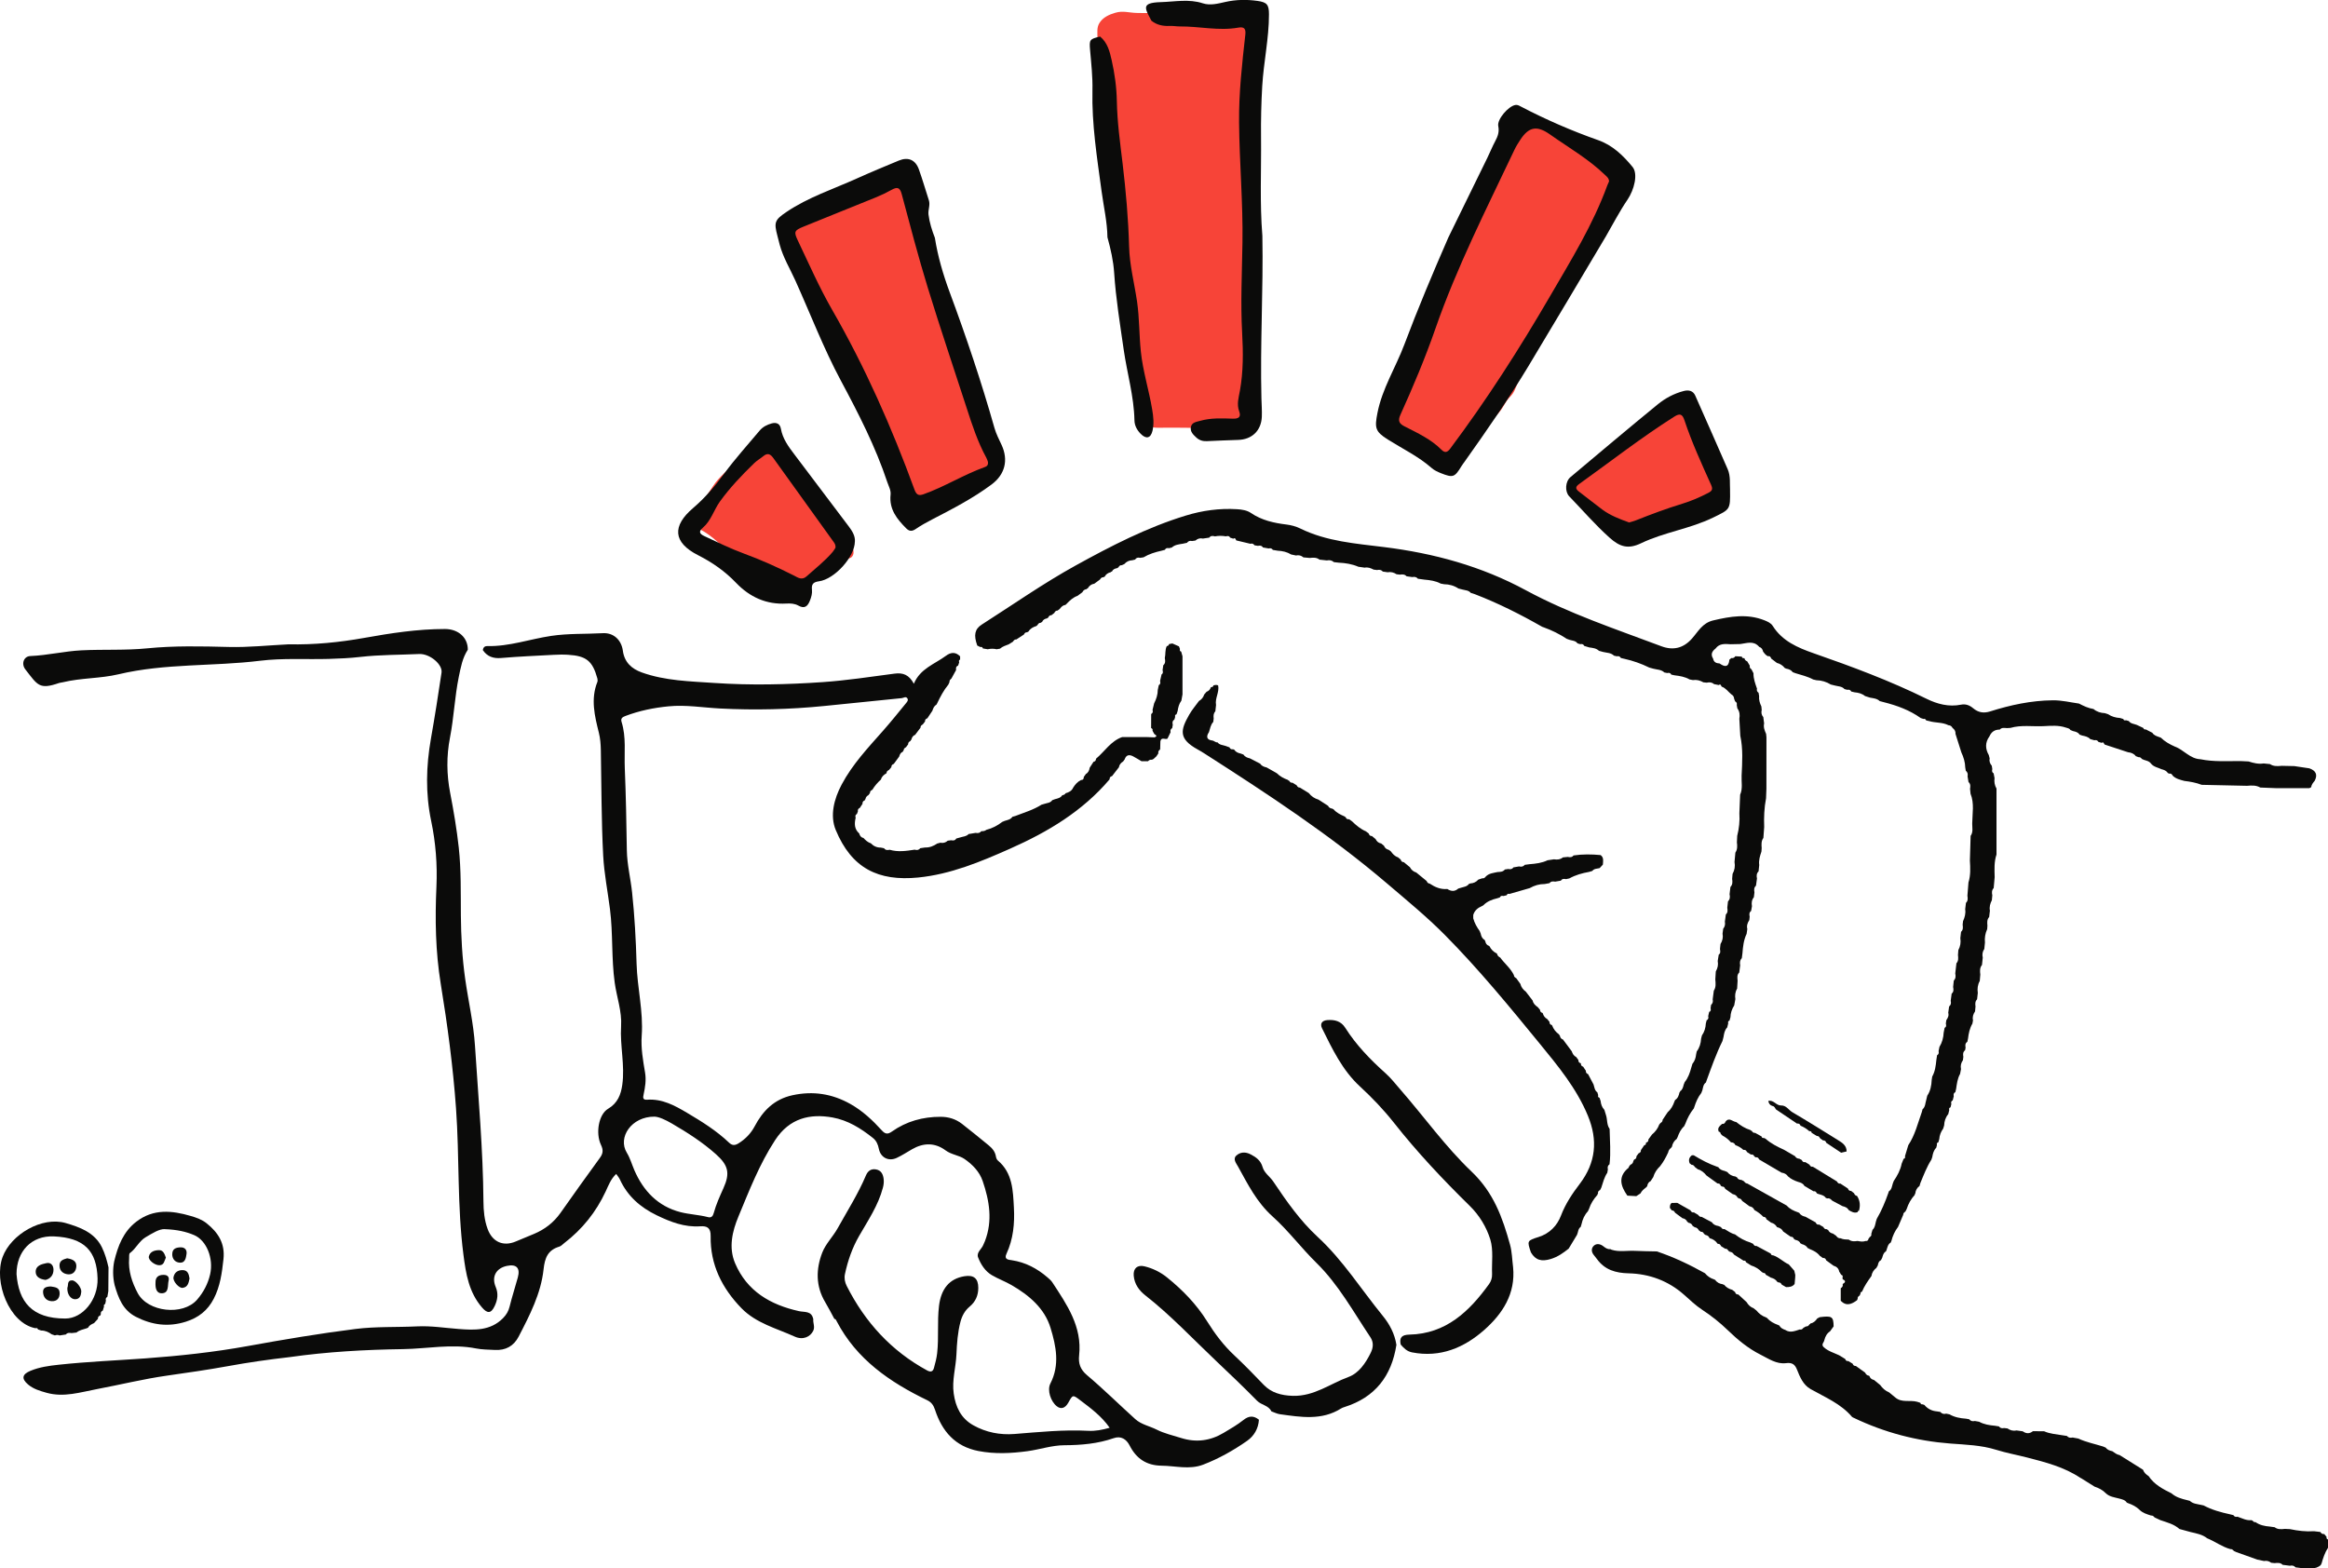 <svg width="561" height="378" viewBox="0 0 561 378" fill="none" xmlns="http://www.w3.org/2000/svg">
<g clip-path="url(#clip0_266_47)">
<path d="M200.405 135.314C199.168 135.725 198.601 135.901 197.806 136.805C196.923 137.812 196.121 138.863 194.994 139.62C193.331 140.737 190.268 141.692 188.185 141.516C186.323 141.354 184.998 139.973 183.238 139.502C180.662 138.812 178.534 135.821 176.643 134.086C174.14 131.801 171.769 129.148 168.714 127.597C167.588 127.024 167.492 126.752 167.735 125.334C168.287 122.049 170.091 119.8 171.872 117.089C173.293 114.928 175.531 113.179 177.386 111.357C178.976 109.799 180.684 108.843 182.627 107.807C183.555 107.315 184.475 106.668 185.506 106.94C186.971 107.329 188.237 109.453 189.098 110.57C190.798 112.76 192.227 115.134 193.853 117.383C195.753 119.999 197.615 123.026 199.875 125.334C201.178 126.664 202.451 127.943 203.681 129.346C204.417 130.191 205.322 131.147 205.587 132.271C205.749 132.962 205.771 133.623 205.322 134.16C204.8 134.784 203.997 134.549 200.405 135.306V135.314Z" fill="#F74438"/>
<path d="M219.397 122.997C217.262 119.851 216.32 117.198 215.407 113.531C214.598 110.276 214.252 106.91 213.015 103.765C212.338 102.038 211.337 99.627 210.144 98.136C209.437 97.254 208.473 96.607 207.766 95.725C205.867 93.366 205.043 90.221 204.086 87.414C203.129 84.606 200.523 82.314 198.984 79.764C198.3 78.632 197.438 77.559 196.945 76.332C196.422 75.031 196.172 73.635 195.679 72.334C194.818 70.063 193.949 67.829 192.808 65.691C192.02 64.206 191.829 62.597 191.395 61.002C191.071 59.826 191.005 58.452 190.482 57.343C189.959 56.233 188.833 55.447 188.251 54.374C187.272 52.558 189.297 52.573 190.636 52.184C194.052 51.184 197.306 49.751 200.699 48.686C203.048 47.943 205.492 47.297 207.722 46.239C209.386 45.445 210.166 44.284 212.065 43.828C213.118 43.578 214.487 43.137 215.606 43.358C216.283 43.49 216.865 43.901 217.476 44.188C219.184 44.982 219.353 45.526 219.405 47.495C219.537 52.955 221.429 58.166 223.571 63.133C224.462 65.191 224.837 67.381 225.934 69.365C227.031 71.349 228.084 73.363 228.908 75.501C229.541 77.14 230.447 78.588 231.161 80.183C232.125 82.343 232.839 84.746 233.531 87.002C234.157 89.038 235.062 90.919 235.438 93.043C235.71 94.564 235.931 96.049 236.468 97.504C237.248 99.605 238.029 101.692 238.802 103.765C239.457 105.529 239.575 107.454 240.399 109.115C240.671 109.659 241.238 110.467 241.26 111.136C241.305 112.282 240.568 111.907 239.818 112.48C239.398 112.796 239.118 113.553 238.728 113.936C237.55 115.104 235.865 115.773 234.569 116.831C232.662 118.389 230.292 119.19 228.032 120.138C226.125 120.939 224.226 121.703 222.452 122.754C221.775 123.151 219.537 124.665 218.978 124.187C218.963 123.783 218.941 123.379 219.397 122.975V122.997Z" fill="#F74438"/>
<path d="M274.931 92.191C273.179 89.06 272.767 86.143 272.59 82.564C272.517 81.013 272.649 79.463 272.59 77.912C272.539 76.582 272.045 75.546 271.707 74.282C270.868 71.136 270.404 67.91 269.808 64.758C269.476 62.979 269.808 61.296 269.359 59.525C268.91 57.754 268.968 55.902 268.659 54.058C268.24 51.53 267.651 49.039 267.378 46.467C267.003 42.873 266.87 39.243 266.377 35.656C265.582 29.932 265.884 24.089 265.899 18.313C265.899 16.799 265.936 15.477 265.553 13.992C265.111 12.287 264.471 10.788 264.463 9.017C264.463 7.819 264.279 6.643 264.92 5.578C265.752 4.189 267.268 3.513 268.748 3.079C270.588 2.535 272.001 3.057 273.856 3.116C275.711 3.175 277.751 3.109 279.687 3.109C282.926 3.109 286.525 2.609 289.646 3.557C291.398 4.093 292.694 4.549 294.498 4.527C296.007 4.512 297.516 4.527 299.017 4.527C299.989 4.527 301.13 4.321 301.984 4.74C303.618 5.548 302.919 8.143 302.919 9.605C302.919 12.376 302.897 15.043 302.337 17.784C301.623 21.312 300.998 24.596 300.998 28.22C300.998 31.218 301.528 34.12 301.506 37.119C301.491 39.478 301.498 41.844 301.498 44.203C301.498 50.156 301.513 56.108 301.483 62.068C301.454 67.683 302.47 73.29 302.448 78.904C302.44 81.329 302.433 83.747 302.448 86.172C302.455 88.355 301.999 90.405 301.962 92.558C301.933 94.322 301.579 95.63 301.13 97.298C300.74 98.746 300.821 100.149 300.585 101.568C300.35 102.986 299.327 103.207 298.105 102.979C296.257 102.641 294.365 102.428 292.466 102.589C291.487 102.67 290.684 103.06 289.676 103.111C288.329 103.185 286.952 103.089 285.598 103.089C283.419 103.089 281.24 103.038 279.061 103.089C276.882 103.14 276.043 102.2 275.388 100.069C274.799 98.173 273.341 96.181 273.577 94.079C273.878 94.05 274.004 94.212 274.916 92.191H274.931Z" fill="#F74438"/>
<path d="M338.062 103.096L337.981 102.707C337.282 102.45 336.442 102.891 335.78 102.53C335.117 102.17 334.985 101.178 334.786 100.539C334.374 99.179 333.653 96.718 334.278 95.321C334.506 94.814 335.331 94.41 335.677 93.896C336.42 92.786 336.899 91.257 337.208 89.986C338.165 86.04 340.499 82.52 341.743 78.676C343.2 74.157 345.512 69.99 347.124 65.537C347.632 64.126 347.698 62.634 348.088 61.194C348.64 59.165 349.943 57.571 350.878 55.719C352.475 52.559 353.83 49.222 355.611 46.114C356.708 44.196 357.695 42.3 358.975 40.492C359.793 39.338 360.727 38.126 361.206 36.766C361.684 35.407 362.332 34.253 363.201 33.092C363.701 32.423 364.283 31.835 364.658 31.078C364.931 30.527 365.004 29.873 365.564 29.513C366.035 29.212 366.58 29.278 367.11 29.351C369.053 29.623 370.923 30.49 372.822 30.96C374.994 31.504 377.018 31.806 379.094 32.739C381.634 33.871 384.129 34.694 386.352 36.45C387.044 36.994 387.648 37.619 388.252 38.251C388.708 38.721 389.179 39.184 389.613 39.676C391.733 42.065 390.32 44.85 389.422 47.481C388.973 48.796 388.171 49.604 387.412 50.729C386.654 51.853 386.235 53.132 385.579 54.3C384.777 55.726 384.026 57.122 383.15 58.519C381.899 60.51 381.361 62.781 380.198 64.816C378.498 67.8 377.18 71.034 375.553 74.076C374.611 75.832 373.551 77.552 372.682 79.338C371.939 80.866 370.82 82.035 369.885 83.446C368.95 84.857 368.472 86.672 367.772 88.208C367.279 89.281 366.742 90.229 366.175 91.272C365.571 92.374 365.269 93.763 364.577 94.807C364.158 95.439 363.532 95.946 363.098 96.578C362.465 97.511 362.023 98.481 361.287 99.341C359.682 101.222 357.834 102.913 356.2 104.787C355.126 106.028 353.852 107.123 352.947 108.498C352.041 109.872 352.35 111.665 350.407 111.658C348.589 111.658 346.77 111.048 345.166 110.232C344.253 109.769 340.035 108.064 340.454 106.55C340.344 107.006 340.175 107.439 338.055 103.111L338.062 103.096Z" fill="#F74438"/>
<path d="M378.402 117.309L378.1 117.404C378.895 117.977 379.337 118.955 379.933 119.675C380.706 120.608 381.891 121.299 382.87 122.063C384.784 123.562 386.956 125.488 389.201 126.318C390.099 126.649 391.225 127.105 392.168 127.281C393.581 127.546 394.626 126.377 396.025 126.304C398.425 126.171 401.001 125.914 403.342 125.341C404.918 124.959 406.368 124.297 407.869 123.687C409.047 123.21 410.49 122.842 411.565 122.174C412.257 121.74 412.463 121.101 413.044 120.586C413.471 120.211 413.972 120.079 414.377 119.675C415.194 118.852 414.951 118.066 414.708 117.044C414.237 115.075 414.274 113.12 413.449 111.172C412.802 109.659 411.904 108.233 411.145 106.77C410.218 104.977 409.518 103.243 408.289 101.634C407.45 100.531 406.795 99.657 406.36 98.341C406.198 97.842 406.132 97.246 405.691 96.894C405.197 96.497 405.367 96.497 404.77 96.695C404.469 96.798 404.204 97.232 403.939 97.401C403.467 97.702 402.901 97.834 402.407 98.084C399.919 99.311 397.659 100.656 395.34 102.163C393.662 103.25 392.315 104.448 390.776 105.712C389.827 106.484 389.069 107.38 388.141 108.123C386.823 109.181 385.366 110.048 384.041 111.128C382.716 112.209 381.435 113.362 380.088 114.479C379.543 114.928 378.549 115.663 378.395 117.309H378.402Z" fill="#F74438"/>
<path d="M195.988 317.872C195.87 318.82 196.445 319.753 195.973 320.723C195.289 322.134 193.544 323.046 191.505 322.12C187.096 320.121 182.208 318.908 178.674 315.278C173.978 310.442 171.129 304.754 171.254 297.905C171.291 295.884 170.371 295.429 168.773 295.539C164.96 295.804 161.589 294.496 158.247 292.879C154.301 290.968 151.217 288.271 149.376 284.244C149.177 283.81 148.846 283.436 148.493 282.921C147.197 284.126 146.63 285.692 145.961 287.125C143.642 292.1 140.329 296.245 135.979 299.581C135.588 299.875 135.235 300.301 134.793 300.433C132.033 301.264 131.289 303.116 130.988 305.923C130.355 311.75 127.653 316.968 124.981 322.127C123.796 324.412 121.837 325.478 119.261 325.338C117.73 325.258 116.177 325.265 114.69 324.971C108.815 323.81 102.978 325.052 97.126 325.14C88.005 325.272 78.906 325.772 69.859 327.058C64.817 327.631 59.796 328.351 54.805 329.263C49.991 330.137 45.147 330.828 40.303 331.519C34.598 332.327 29.018 333.709 23.365 334.774C19.36 335.531 15.385 336.825 11.226 335.663C9.629 335.215 8.031 334.745 6.758 333.657C5.101 332.246 5.344 331.195 7.347 330.365C9.526 329.461 11.822 329.152 14.134 328.903C21.076 328.153 28.047 327.874 34.996 327.374C43.27 326.771 51.551 325.882 59.759 324.39C68.365 322.825 77 321.377 85.671 320.282C90.567 319.665 95.572 319.9 100.526 319.658C103.913 319.496 107.225 320.04 110.567 320.29C114.299 320.576 118.186 320.76 121.219 317.674C122.036 316.843 122.522 316.013 122.802 314.896C123.383 312.529 124.149 310.207 124.789 307.856C125.408 305.585 124.458 304.6 122.169 305.078C119.548 305.622 118.407 307.679 119.452 310.148C120.13 311.75 119.916 313.242 119.217 314.734C118.348 316.579 117.472 316.637 116.155 315.102C112.989 311.434 112.275 307.011 111.679 302.388C110.162 290.652 110.737 278.835 109.89 267.084C109.169 257.039 107.836 247.044 106.209 237.094C104.943 229.348 104.818 221.537 105.171 213.71C105.407 208.382 105.002 203.084 103.905 197.859C102.514 191.238 102.676 184.638 103.846 178.01C104.781 172.719 105.613 167.413 106.401 162.1C106.695 160.145 103.589 157.499 100.998 157.617C96.294 157.837 91.582 157.779 86.886 158.315C84.339 158.609 81.762 158.726 79.193 158.8C73.687 158.954 68.122 158.572 62.682 159.241C51.338 160.637 39.803 159.829 28.555 162.504C24.189 163.54 19.544 163.356 15.127 164.429C14.833 164.503 14.517 164.51 14.229 164.606C9.445 166.266 9.077 165.127 6.117 161.335C5.05 159.961 5.749 158.175 7.288 158.109C11.454 157.94 15.518 156.933 19.684 156.728C24.948 156.47 30.211 156.772 35.467 156.25C41.989 155.603 48.541 155.75 55.092 155.919C59.907 156.044 64.736 155.515 69.565 155.28C75.682 155.412 81.733 154.817 87.762 153.737C94.196 152.583 100.659 151.591 107.233 151.591C110.449 151.591 112.768 153.671 112.731 156.588C111.429 158.572 111.031 160.865 110.56 163.121C109.566 167.971 109.382 172.932 108.432 177.797C107.579 182.184 107.623 186.674 108.477 191.069C109.323 195.448 110.067 199.836 110.553 204.267C111.141 209.683 111.016 215.129 111.06 220.567C111.105 225.696 111.377 230.789 112.098 235.904C112.857 241.283 114.115 246.603 114.461 252.027C115.264 264.52 116.405 276.991 116.5 289.52C116.515 291.754 116.714 294.04 117.509 296.193C118.665 299.324 121.271 300.477 124.289 299.199C125.754 298.581 127.226 297.986 128.691 297.369C131.289 296.281 133.432 294.628 135.066 292.313C138.209 287.882 141.338 283.436 144.555 279.056C145.357 277.968 145.401 277.13 144.82 275.91C143.48 273.088 144.267 268.554 146.535 267.217C148.846 265.857 149.619 263.8 149.95 261.492C150.635 256.767 149.376 252.056 149.671 247.309C149.892 243.723 148.618 240.328 148.132 236.829C147.315 230.943 147.742 224.991 146.991 219.097C146.446 214.805 145.585 210.521 145.357 206.222C144.908 197.749 144.952 189.246 144.79 180.758C144.761 179.355 144.658 177.966 144.312 176.584C143.303 172.542 142.302 168.486 143.951 164.356C144.054 164.098 144.017 163.746 143.944 163.466C142.773 159.278 141.293 158.072 136.891 157.801C135.736 157.727 134.565 157.756 133.402 157.815C129.184 158.043 124.966 158.219 120.763 158.58C118.849 158.741 117.421 158.227 116.346 156.669C116.456 156.052 116.758 155.691 117.45 155.706C122.721 155.824 127.69 154.016 132.821 153.252C136.958 152.634 141.124 152.825 145.276 152.598C147.889 152.451 149.752 154.258 150.098 156.838C150.473 159.594 152.188 161.174 154.647 162.056C160.315 164.091 166.293 164.194 172.196 164.598C180.875 165.186 189.576 164.988 198.241 164.392C204.027 163.988 209.783 163.114 215.54 162.349C217.608 162.07 219.051 162.607 220.222 164.782C221.723 161.137 225.227 160.064 227.959 158.043C229.136 157.169 230.27 157.066 231.367 158.183C231.367 158.44 231.367 158.69 231.367 158.947C231.028 159.087 231.05 159.351 231.146 159.63C231.058 159.888 230.977 160.145 230.888 160.402C230.38 160.6 230.321 161.005 230.402 161.468C230.027 162.151 229.652 162.834 229.276 163.518C229.033 163.753 228.746 163.959 228.812 164.363C228.724 164.569 228.636 164.775 228.547 164.973C227.414 166.34 226.604 167.898 225.846 169.485C225.787 169.588 225.735 169.698 225.676 169.801C225.11 170.139 224.867 170.69 224.69 171.286C224.285 171.896 223.88 172.498 223.475 173.108C223.1 173.233 222.879 173.468 222.909 173.887C222.732 174.115 222.555 174.35 222.379 174.578C222.069 174.754 221.797 174.96 221.826 175.372C221.392 175.952 220.95 176.533 220.516 177.113C219.957 177.304 219.743 177.767 219.603 178.289C219.478 178.348 219.419 178.443 219.405 178.583C219.066 178.745 218.808 178.958 218.845 179.384C218.676 179.612 218.499 179.847 218.33 180.075C218.021 180.244 217.756 180.457 217.756 180.854C217.653 180.927 217.586 181.023 217.579 181.155C217.042 181.368 216.821 181.824 216.681 182.338C216.247 182.926 215.812 183.514 215.385 184.102C215.01 184.227 214.782 184.469 214.796 184.888C214.612 185.109 214.428 185.322 214.244 185.542C213.95 185.719 213.626 185.873 213.648 186.299L213.597 186.373C212.986 186.718 212.478 187.152 212.294 187.864C211.484 188.585 210.784 189.4 210.225 190.326C209.908 190.503 209.614 190.694 209.643 191.12C209.518 191.289 209.401 191.458 209.275 191.627C208.871 191.833 208.62 192.149 208.554 192.597C208.451 192.671 208.392 192.773 208.385 192.898C207.987 193.031 207.803 193.303 207.847 193.721C207.634 194.045 207.428 194.368 207.214 194.692C206.839 194.853 206.655 195.125 206.736 195.544C206.655 195.75 206.574 195.963 206.5 196.169C206.095 196.367 206.073 196.698 206.198 197.073C205.874 198.469 205.845 199.799 207.052 200.857C207.2 201.394 207.465 201.827 208.068 201.945C208.576 202.496 209.121 203.003 209.857 203.238C210.505 203.914 211.292 204.282 212.242 204.267C212.507 204.318 212.779 204.377 213.044 204.429C213.39 204.936 213.891 204.899 214.406 204.796C216.409 205.391 218.411 205.075 220.413 204.774C220.943 204.936 221.414 204.87 221.775 204.414C222.165 204.355 222.555 204.304 222.938 204.245C224.013 204.282 224.955 203.907 225.824 203.304C226.089 203.238 226.346 203.165 226.604 203.099C227.289 203.238 227.878 203.069 228.393 202.606C228.665 202.569 228.938 202.54 229.21 202.503C229.703 202.614 230.152 202.584 230.447 202.084C230.778 201.996 231.102 201.901 231.433 201.812C232.103 201.577 232.883 201.614 233.406 201.011C233.98 200.916 234.547 200.82 235.121 200.725C235.651 200.842 236.122 200.769 236.476 200.321C236.91 200.321 237.344 200.291 237.69 199.99C239.096 199.63 240.362 198.983 241.503 198.087C241.709 197.998 241.916 197.91 242.122 197.829C242.799 197.616 243.528 197.513 243.969 196.852C244.205 196.786 244.433 196.72 244.669 196.654C246.804 195.823 249.027 195.184 250.977 193.935C251.206 193.868 251.434 193.802 251.662 193.736C252.325 193.501 253.112 193.53 253.569 192.847C253.789 192.766 254.003 192.685 254.224 192.604C254.894 192.428 255.586 192.296 255.99 191.642C256.329 191.605 256.616 191.48 256.793 191.171C257.573 190.958 258.265 190.613 258.611 189.819C259.097 189.048 259.686 188.372 260.532 187.975C261.048 187.989 261.165 187.666 261.173 187.24C261.342 187.005 261.511 186.762 261.681 186.527C262.27 186.196 262.491 185.645 262.594 185.02C262.903 184.543 263.205 184.065 263.514 183.595C263.941 183.529 264.095 183.242 264.125 182.845C266.215 181.096 267.68 178.59 270.433 177.628C272.355 177.628 274.269 177.628 276.19 177.628C276.867 177.657 277.537 177.679 278.207 177.708C279.09 177.392 278.487 177.15 278.163 176.893C278.016 176.628 277.868 176.364 277.721 176.099C277.824 175.783 277.699 175.577 277.397 175.467C277.397 174.343 277.405 173.211 277.412 172.087C277.802 171.851 277.883 171.506 277.736 171.095C277.868 170.565 277.993 170.044 278.119 169.515C278.641 168.493 278.995 167.427 279.002 166.259C279.083 165.877 279.164 165.495 279.245 165.113C279.687 164.885 279.65 164.51 279.554 164.113C279.672 163.584 279.79 163.062 279.915 162.533C280.342 162.269 280.246 161.886 280.158 161.497C280.217 161.108 280.276 160.718 280.327 160.329C280.886 159.851 280.82 159.241 280.695 158.616C280.916 157.654 280.71 156.625 281.174 155.706C281.505 155.706 281.63 155.493 281.718 155.228C281.983 155.177 282.248 155.126 282.513 155.074C283.043 155.309 283.573 155.537 284.103 155.772C284.184 155.978 284.265 156.184 284.346 156.397C284.258 156.698 284.287 156.941 284.641 157.044C284.744 157.418 284.854 157.793 284.957 158.168C284.957 161.232 284.957 164.29 284.957 167.354C284.869 167.854 284.773 168.361 284.685 168.86C284.125 169.61 283.912 170.477 283.78 171.374C283.691 171.631 283.603 171.888 283.515 172.145C283.161 172.234 283.102 172.461 283.191 172.777C283.124 172.991 283.065 173.211 282.999 173.424C282.506 173.725 282.491 174.174 282.616 174.673C282.572 174.938 282.521 175.21 282.477 175.474C282.101 175.702 281.961 176.026 282.094 176.452C281.843 176.974 281.586 177.495 281.336 178.017C280.798 178.318 279.812 177.503 279.628 178.693C279.613 179.333 279.598 179.972 279.576 180.611C279.23 180.839 279.046 181.14 279.135 181.574C278.973 181.809 278.811 182.052 278.656 182.287C278.42 182.507 278.178 182.728 277.942 182.948C277.809 182.948 277.706 183 277.633 183.11C277.228 183.022 276.911 183.154 276.646 183.455C276.124 183.455 275.608 183.455 275.086 183.455C274.423 183.073 273.775 182.662 273.098 182.301C272.163 181.802 271.398 181.875 271.015 183.022C270.897 183.183 270.772 183.352 270.654 183.514C270.132 183.845 269.734 184.271 269.631 184.918C269.079 185.63 268.527 186.336 267.975 187.049C267.54 187.13 267.386 187.416 267.386 187.828C260.878 195.493 252.553 200.475 243.447 204.517C236.284 207.699 229.063 210.712 221.245 211.484C211.66 212.424 205.227 209.279 201.391 200.019C199.963 196.565 200.964 192.575 202.82 189.084C205.425 184.168 209.209 180.178 212.846 176.055C214.701 173.946 216.467 171.763 218.242 169.581C218.529 169.228 218.992 168.787 218.646 168.287C218.278 167.758 217.763 168.199 217.307 168.251C211.101 168.89 204.888 169.515 198.682 170.139C190.32 170.977 181.935 171.183 173.551 170.749C169.399 170.536 165.269 169.816 161.095 170.227C157.555 170.573 154.08 171.278 150.738 172.542C150.068 172.799 149.501 173.086 149.788 173.99C150.937 177.635 150.407 181.405 150.561 185.109C150.834 191.701 150.959 198.3 151.055 204.899C151.106 208.346 151.96 211.675 152.321 215.077C152.932 220.794 153.241 226.512 153.403 232.251C153.565 238.042 155.059 243.752 154.64 249.594C154.419 252.615 154.956 255.562 155.449 258.501C155.751 260.309 155.471 262.029 155.096 263.763C154.941 264.498 154.846 265.108 155.943 265.034C159.572 264.77 162.619 266.438 165.549 268.179C169.119 270.296 172.66 272.493 175.686 275.381C176.451 276.109 177.106 276.079 177.968 275.55C179.624 274.521 180.942 273.162 181.84 271.472C183.842 267.68 186.566 264.917 190.96 263.954C195.929 262.874 200.53 263.586 204.94 266.07C207.862 267.716 210.262 269.965 212.485 272.412C213.317 273.324 213.898 273.434 214.929 272.706C218.433 270.23 222.393 269.142 226.67 269.15C228.577 269.15 230.314 269.686 231.808 270.84C233.987 272.523 236.1 274.279 238.235 276.013C239.111 276.726 239.803 277.542 239.994 278.71C240.053 279.048 240.2 279.46 240.451 279.673C244.043 282.686 244.109 286.978 244.33 291.056C244.536 294.826 244.183 298.633 242.534 302.175C241.894 303.549 243.02 303.593 243.807 303.711C247.12 304.211 249.939 305.702 252.435 307.863C252.847 308.223 253.289 308.59 253.583 309.039C257.095 314.403 260.805 319.709 260.047 326.639C259.84 328.557 260.297 330.02 261.931 331.401C265.943 334.789 269.683 338.493 273.584 342.013C275.034 343.321 277.037 343.681 278.752 344.548C280.585 345.474 282.653 345.937 284.633 346.562C288.226 347.701 291.656 347.245 294.873 345.32C296.5 344.35 298.156 343.402 299.636 342.226C300.968 341.168 302.102 341.138 303.375 342.152C303.243 344.306 302.19 346.084 300.519 347.253C297.221 349.553 293.71 351.537 289.934 352.985C286.636 354.249 283.272 353.271 279.937 353.234C276.308 353.19 273.827 351.552 272.207 348.347C271.449 346.863 270.132 345.989 268.409 346.591C264.537 347.943 260.547 348.281 256.491 348.303C253.473 348.318 250.595 349.325 247.635 349.729C243.69 350.266 239.729 350.464 235.762 349.692C230.137 348.597 227.009 344.916 225.323 339.771C224.97 338.691 224.469 337.956 223.461 337.464C214.458 333.113 206.441 327.631 201.649 318.467C201.517 318.21 201.436 317.879 201.06 317.843C200.331 316.505 199.647 315.138 198.866 313.838C196.548 309.972 196.607 305.871 198.145 301.881C198.962 299.765 200.729 298.038 201.855 296.017C204.196 291.813 206.787 287.735 208.672 283.281C209.113 282.238 209.879 281.598 211.123 281.834C212.367 282.069 212.787 283.009 212.934 284.082C213.03 284.802 212.956 285.53 212.757 286.257C211.631 290.52 209.172 294.135 207.023 297.876C205.352 300.786 204.307 303.828 203.615 307.055C203.401 308.061 203.592 309.017 204.034 309.899C208.451 318.629 214.752 325.559 223.417 330.277C224.315 330.762 224.83 330.534 225.065 329.667C225.382 328.491 225.706 327.323 225.838 326.095C226.258 322.318 225.824 318.519 226.28 314.741C226.781 310.611 228.768 308.179 232.383 307.576C234.679 307.194 235.747 308.12 235.747 310.376C235.747 312.213 235.077 313.72 233.678 314.881C232.493 315.866 231.831 317.115 231.448 318.57C230.778 321.128 230.594 323.751 230.483 326.375C230.351 329.542 229.365 332.65 229.828 335.862C230.292 339.103 231.573 341.836 234.554 343.497C237.631 345.217 240.995 345.864 244.463 345.592C250.381 345.129 256.292 344.511 262.248 344.827C263.963 344.923 265.619 344.6 267.408 344.093C265.457 341.307 262.866 339.389 260.297 337.449C258.523 336.104 258.515 336.112 257.455 338.022C256.69 339.397 255.674 339.713 254.651 338.897C253.208 337.751 252.288 335.039 253.127 333.415C255.438 328.932 254.481 324.368 253.164 320.04C251.728 315.3 247.989 312.155 243.771 309.715C242.247 308.833 240.561 308.216 239.037 307.327C237.396 306.371 236.387 304.762 235.71 303.064C235.217 301.83 236.593 301.029 236.976 299.963C237.079 299.676 237.234 299.412 237.344 299.125C239.243 294.216 238.434 289.395 236.807 284.633C236.034 282.355 234.326 280.628 232.434 279.32C231.102 278.402 229.284 278.299 227.863 277.241C225.301 275.337 222.526 275.381 219.773 276.976C218.558 277.681 217.373 278.453 216.107 279.048C214.141 279.974 212.213 278.99 211.786 276.873C211.572 275.808 211.197 274.911 210.321 274.22C207.42 271.92 204.329 269.98 200.611 269.311C195.223 268.348 190.261 269.443 186.787 274.771C183.01 280.562 180.551 286.912 177.946 293.187C176.473 296.73 175.531 300.646 177.143 304.446C180.014 311.199 185.66 314.455 192.521 315.983C193.868 316.285 195.547 315.873 195.966 317.85L195.988 317.872ZM157.709 269.113C152.174 269.076 148.802 274.125 151.047 277.799C151.835 279.085 152.255 280.584 152.851 281.98C155.03 287.022 158.541 290.718 163.959 292.122C166.123 292.68 168.42 292.754 170.614 293.327C171.446 293.548 171.791 293.085 172.005 292.306C172.572 290.248 173.455 288.308 174.331 286.36C175.973 282.73 175.524 280.841 172.528 278.166C169.281 275.264 165.637 272.941 161.89 270.759C160.345 269.855 158.755 269.135 157.709 269.113Z" fill="#0B0B0A"/>
<path d="M235.482 155.53C234.613 153.068 234.885 151.606 236.593 150.518C244.117 145.712 251.448 140.568 259.251 136.262C267.739 131.58 276.411 127.105 285.752 124.254C289.735 123.034 293.864 122.46 298.083 122.718C299.275 122.791 300.497 122.982 301.417 123.607C304.045 125.4 306.968 126.039 310.037 126.414C311.178 126.554 312.349 126.877 313.372 127.384C319.732 130.5 326.696 130.992 333.513 131.845C345.541 133.337 356.973 136.445 367.684 142.243C378.086 147.865 389.312 151.598 400.346 155.743C403.212 156.821 405.668 156.211 407.715 153.913C409.224 152.216 410.233 150.136 412.853 149.519C416.968 148.549 421.002 147.865 425.088 149.453C425.897 149.769 426.737 150.121 427.2 150.856C429.512 154.523 433.237 156.103 437.065 157.441C446.303 160.66 455.453 164.062 464.235 168.398C466.819 169.676 469.624 170.426 472.59 169.823C473.709 169.596 474.666 169.992 475.476 170.676C476.72 171.727 478.023 171.94 479.569 171.455C484.486 169.904 489.47 168.824 494.682 168.773C496.868 168.751 498.892 169.265 500.99 169.559C502.109 170.139 503.236 170.683 504.494 170.874C505.282 171.55 506.217 171.822 507.233 171.874C507.49 171.955 507.748 172.043 508.006 172.124C508.874 172.712 509.853 172.976 510.891 173.042C511.149 173.123 511.407 173.204 511.672 173.277C511.767 173.63 512.01 173.674 512.32 173.579C512.54 173.645 512.769 173.704 512.989 173.77C513.453 174.424 514.226 174.439 514.889 174.688C515.419 174.931 515.941 175.173 516.471 175.423C516.596 175.695 516.766 175.879 517.104 175.791C517.627 176.063 518.15 176.327 518.665 176.599C519.062 177.238 519.74 177.429 520.395 177.657C520.505 177.701 520.623 177.745 520.734 177.79C521.683 178.723 522.824 179.362 524.031 179.899C526.232 180.678 527.727 182.875 530.259 182.978C533.461 183.639 536.708 183.404 539.939 183.419C540.58 183.448 541.227 183.478 541.868 183.514C543.046 183.896 544.238 184.19 545.49 183.992C546.005 184.043 546.513 184.095 547.021 184.146C547.897 184.742 548.876 184.653 549.848 184.565C550.863 184.587 551.879 184.609 552.895 184.631C554.095 184.808 555.302 184.991 556.502 185.168C558.019 185.697 558.578 186.645 557.798 188.166C557.415 188.629 557.018 189.092 556.937 189.731C556.789 189.805 556.649 189.878 556.502 189.944C553.808 189.944 551.121 189.944 548.427 189.944C547.175 189.893 545.931 189.849 544.68 189.797C543.679 189.217 542.589 189.283 541.492 189.379C537.849 189.298 534.205 189.224 530.561 189.143C529.214 188.622 527.808 188.372 526.387 188.203C525.386 187.931 524.355 187.71 523.575 186.939C523.406 186.593 523.163 186.358 522.736 186.446C522.625 186.395 522.508 186.351 522.397 186.299C522.051 185.734 521.484 185.528 520.881 185.381C520.027 184.977 519.033 184.844 518.378 184.065C517.929 183.411 517.185 183.308 516.508 183.088C516.427 182.978 516.324 182.934 516.184 182.948C515.971 182.676 515.75 182.419 515.345 182.485C515.124 182.405 514.911 182.324 514.69 182.236C514.219 181.611 513.549 181.368 512.805 181.288C510.928 180.67 509.051 180.053 507.174 179.436C506.96 179.259 506.975 178.686 506.46 179.024C506.202 178.951 505.945 178.877 505.687 178.804C505.459 178.407 505.12 178.297 504.693 178.399C504.369 178.311 504.038 178.223 503.714 178.128C503.191 177.562 502.477 177.415 501.763 177.268C501.55 177.194 501.344 177.113 501.13 177.04C500.77 176.459 500.151 176.327 499.548 176.188C499.341 176.099 499.128 176.018 498.922 175.93C498.686 175.504 498.237 175.489 497.84 175.35C496.066 174.74 494.247 174.916 492.437 175.004C489.779 175.129 487.092 174.666 484.472 175.423C484.192 175.438 483.912 175.46 483.632 175.475C483.021 175.438 482.381 175.284 481.895 175.835C480.695 175.813 479.885 176.386 479.414 177.466C478.347 178.936 478.391 180.442 479.26 181.978C479.326 182.243 479.4 182.5 479.466 182.765C479.311 183.448 479.547 184.029 479.981 184.55C480.025 184.822 480.062 185.094 480.106 185.359C480.003 185.763 479.996 186.138 480.423 186.38C480.496 186.762 480.57 187.145 480.644 187.527C480.526 188.416 480.658 189.261 481.115 190.047C481.115 195.346 481.115 200.644 481.115 205.943C480.511 207.721 480.629 209.566 480.673 211.396C480.592 212.27 480.519 213.145 480.438 214.019C479.952 214.534 479.966 215.136 480.106 215.768C480.069 216.165 480.033 216.562 479.996 216.951C479.591 217.745 479.355 218.568 479.525 219.472C479.466 219.979 479.407 220.486 479.348 221C478.796 221.61 478.862 222.353 478.928 223.088C478.906 223.367 478.892 223.646 478.87 223.925C478.398 224.954 478.222 226.034 478.332 227.159C478.281 227.673 478.229 228.188 478.178 228.695C477.736 229.334 477.633 230.032 477.802 230.782C477.743 231.37 477.677 231.965 477.618 232.553C477.044 233.244 477.118 234.052 477.213 234.868C477.169 235.382 477.125 235.896 477.081 236.411C476.58 237.315 476.462 238.285 476.61 239.299C476.551 239.806 476.499 240.32 476.44 240.828C475.947 241.327 475.969 241.937 476.058 242.569C476.021 242.966 475.984 243.363 475.947 243.752C475.498 244.399 475.27 245.105 475.454 245.906C475.402 246.17 475.358 246.435 475.307 246.699C474.652 247.809 474.401 249.029 474.254 250.285C474.195 250.55 474.144 250.815 474.085 251.079C473.547 251.424 473.562 251.932 473.665 252.468C473.628 252.681 473.584 252.887 473.547 253.1C473.017 253.526 473.01 254.085 473.128 254.687C473.091 254.959 473.054 255.231 473.025 255.503C472.561 256.157 472.399 256.87 472.561 257.656C472.487 258.038 472.414 258.428 472.34 258.81C471.707 259.927 471.567 261.184 471.383 262.418C471.317 262.683 471.258 262.94 471.199 263.205C470.765 263.418 470.713 263.778 470.816 264.197C470.735 264.527 470.654 264.851 470.566 265.181C470.168 265.372 470.124 265.696 470.235 266.078C470.168 266.343 470.102 266.6 470.036 266.864C469.697 266.967 469.624 267.195 469.734 267.511C469.653 267.842 469.572 268.172 469.491 268.503C468.829 269.297 468.534 270.223 468.497 271.237C468.416 271.494 468.335 271.759 468.255 272.016C467.71 272.765 467.386 273.603 467.32 274.529C467.246 274.786 467.165 275.044 467.091 275.308C466.738 275.396 466.679 275.631 466.768 275.947C466.709 276.175 466.65 276.396 466.591 276.616C465.965 277.233 465.774 278.042 465.634 278.865C465.56 279.078 465.487 279.284 465.413 279.497C464.287 281.261 463.558 283.215 462.763 285.133C462.697 285.361 462.63 285.589 462.564 285.817C461.946 286.272 461.615 286.89 461.541 287.647C461.445 287.735 461.401 287.838 461.416 287.97C460.518 288.962 459.87 290.101 459.465 291.38C459.362 291.578 459.259 291.784 459.163 291.982C458.876 292.174 458.626 292.394 458.633 292.776C458.221 293.746 457.801 294.716 457.389 295.686C456.616 296.708 456.094 297.839 455.784 299.081C455.733 299.206 455.681 299.324 455.63 299.449C454.945 299.86 454.842 300.588 454.614 301.257C454.57 301.367 454.518 301.477 454.474 301.587C453.863 301.918 453.753 302.535 453.576 303.116C453.473 303.314 453.37 303.513 453.267 303.711C452.722 303.954 452.612 304.461 452.509 304.968C452.398 305.166 452.288 305.357 452.177 305.556C451.53 306.063 451.103 306.702 450.977 307.525C450.116 308.716 449.277 309.921 448.71 311.28C448.416 311.376 448.254 311.552 448.327 311.883C448.217 311.957 448.165 312.059 448.173 312.192C447.878 312.39 447.577 312.589 447.658 313.015C447.606 313.125 447.562 313.243 447.51 313.353C446.229 314.308 444.941 314.874 443.579 313.492C443.579 312.478 443.579 311.464 443.579 310.457C443.94 310.252 444.154 309.965 444.05 309.524C444.05 309.524 444.065 309.436 444.065 309.443C444.728 309.054 444.875 308.672 444.043 308.304C444.036 308.157 444.021 308.01 444.014 307.863C444.124 307.54 444.036 307.319 443.69 307.231C443.528 306.967 443.366 306.702 443.204 306.438C443.071 305.651 442.549 305.247 441.827 305.027C441.238 304.593 440.65 304.167 440.061 303.733C439.972 303.3 439.678 303.145 439.266 303.175C439.03 303.006 438.787 302.837 438.552 302.668C437.889 301.8 436.932 301.36 435.96 300.963C435.879 300.86 435.769 300.808 435.636 300.808C435.305 300.228 434.76 299.971 434.149 299.816C434.076 299.713 433.98 299.655 433.855 299.647C433.634 299.103 433.163 298.905 432.633 298.802C432.53 298.736 432.427 298.677 432.324 298.611C432.177 298.258 431.948 298.016 431.521 298.053C430.918 297.634 430.322 297.215 429.718 296.796C429.423 296.208 428.908 295.907 428.29 295.76L428.209 295.716C427.892 295.165 427.429 294.812 426.803 294.657C426.427 294.386 426.052 294.121 425.677 293.849C425.603 293.423 425.316 293.269 424.918 293.254C424.3 292.578 423.564 292.056 422.769 291.615C422.563 291.071 422.128 290.821 421.584 290.711C420.995 290.278 420.406 289.851 419.824 289.418C419.662 289.094 419.449 288.83 419.044 288.83C418.97 288.727 418.867 288.668 418.742 288.661C418.521 288.124 418.08 287.882 417.542 287.779C416.946 287.36 416.342 286.934 415.746 286.515C415.606 286.162 415.385 285.927 414.973 285.956C414.87 285.89 414.767 285.832 414.664 285.765C414.576 285.332 414.266 285.207 413.869 285.207C412.986 284.568 412.102 283.936 411.226 283.296C410.674 282.613 410.026 282.047 409.15 281.804C408.922 281.628 408.694 281.459 408.466 281.283C408.252 281.018 408.083 280.687 407.663 280.739C407.501 280.614 407.339 280.489 407.178 280.364C406.846 279.578 407.038 278.931 407.715 278.417C407.862 278.417 408.009 278.417 408.149 278.417C409.931 279.504 411.764 280.482 413.744 281.172C413.862 281.216 413.972 281.253 414.09 281.297C414.436 281.863 415.01 282.062 415.614 282.201C415.82 282.289 416.033 282.37 416.239 282.458C416.747 283.098 417.417 283.443 418.227 283.546C418.359 283.627 418.485 283.7 418.617 283.781C418.816 284.244 419.228 284.34 419.677 284.369C419.876 284.479 420.075 284.582 420.273 284.692C420.472 284.972 420.7 285.207 421.068 285.229C424.234 287 427.406 288.778 430.572 290.549C431.293 291.373 432.243 291.813 433.251 292.159C433.362 292.21 433.48 292.254 433.59 292.306C433.929 292.886 434.488 293.107 435.099 293.246C435.916 293.702 436.733 294.158 437.55 294.613C437.683 295.025 437.963 295.194 438.39 295.12C438.728 295.319 439.059 295.51 439.391 295.708C439.56 296.054 439.788 296.296 440.223 296.237C440.296 296.34 440.399 296.392 440.524 296.399C440.753 296.921 441.172 297.193 441.717 297.303C441.96 297.472 442.203 297.634 442.446 297.803C442.718 298.17 443.035 298.479 443.55 298.427C444.176 298.729 444.846 298.721 445.515 298.743C446.156 299.228 446.885 299.192 447.628 299.074C448.269 299.192 448.909 299.324 449.557 299.081C450.006 299.14 450.234 298.92 450.286 298.486C450.411 298.435 450.484 298.339 450.484 298.207C450.786 298.001 451.066 297.788 450.948 297.354C451.044 297.031 451.139 296.708 451.235 296.384C451.824 295.863 451.876 295.113 452.052 294.415C452.119 294.194 452.192 293.974 452.258 293.754C453.414 291.762 454.305 289.646 455.063 287.47C455.1 287.353 455.137 287.235 455.173 287.118C455.858 286.684 455.91 285.927 456.116 285.251C456.197 285.038 456.278 284.832 456.351 284.626C457.22 283.34 457.956 282.003 458.258 280.46C458.412 280.07 458.574 279.673 458.729 279.284C459.075 279.196 459.156 278.968 459.06 278.644C459.325 277.763 459.59 276.881 459.855 275.999C461.482 273.559 462.145 270.722 463.116 268.011C463.175 267.79 463.234 267.562 463.293 267.342C464 266.747 463.941 265.843 464.191 265.064C464.272 264.733 464.353 264.395 464.427 264.064C465.207 262.911 465.442 261.603 465.501 260.25C465.546 259.986 465.582 259.714 465.627 259.449C466.319 258.215 466.48 256.855 466.62 255.481C466.679 255.092 466.738 254.709 466.797 254.32C467.194 254.092 467.261 253.739 467.158 253.328C467.224 252.99 467.298 252.652 467.364 252.314C468.012 251.248 468.328 250.094 468.387 248.852C468.461 248.47 468.542 248.088 468.615 247.706C469.064 247.471 469.013 247.081 468.91 246.685C468.946 246.413 468.983 246.141 469.02 245.869C469.388 245.332 469.69 244.766 469.484 244.083C469.558 243.576 469.624 243.069 469.697 242.562C470.146 242.202 470.213 241.731 470.08 241.202C470.154 240.622 470.235 240.049 470.308 239.468C470.853 239.027 470.765 238.439 470.662 237.859C470.713 237.344 470.772 236.837 470.824 236.323C471.317 235.823 471.302 235.22 471.177 234.596C471.273 233.78 471.368 232.972 471.457 232.156C471.987 231.568 471.898 230.87 471.832 230.164C471.862 229.768 471.891 229.371 471.92 228.974C472.406 228.07 472.561 227.1 472.399 226.086C472.458 225.579 472.517 225.072 472.576 224.565C473.128 224.08 473.025 223.448 472.958 222.83C472.988 222.551 473.025 222.279 473.054 222C473.466 221.081 473.731 220.141 473.569 219.127C473.628 218.619 473.695 218.105 473.753 217.598C474.276 217.106 474.195 216.488 474.107 215.871C474.188 214.805 474.276 213.74 474.357 212.682C474.902 210.947 474.813 209.169 474.703 207.39C474.762 205.414 474.821 203.429 474.88 201.453C475.542 200.534 475.248 199.439 475.263 198.469C475.292 196.073 475.807 193.626 474.858 191.282C474.821 190.885 474.777 190.496 474.74 190.099C474.836 189.511 474.894 188.93 474.372 188.482C474.298 188.026 474.217 187.571 474.144 187.115C474.247 186.593 474.18 186.116 473.717 185.77C473.672 185.506 473.628 185.234 473.584 184.969C473.555 183.698 473.194 182.5 472.657 181.354C472.178 179.84 471.7 178.333 471.221 176.827C471.287 176.217 470.986 175.791 470.529 175.438C470.316 175.048 470.014 174.791 469.543 174.784C468.1 174.034 466.451 174.247 464.949 173.799C464.684 173.74 464.419 173.674 464.162 173.615C464.036 173.336 463.852 173.167 463.521 173.27C463.3 173.197 463.087 173.123 462.866 173.057C460.179 171.139 457.132 170.029 453.959 169.228C453.628 169.14 453.304 169.052 452.972 168.964C452.325 168.332 451.463 168.288 450.646 168.133C450.241 168.008 449.844 167.883 449.439 167.751C448.71 167.148 447.834 166.928 446.914 166.847C446.649 166.788 446.391 166.722 446.126 166.663C445.913 166.267 445.574 166.156 445.147 166.245C444.926 166.186 444.706 166.127 444.485 166.068C443.866 165.377 442.976 165.429 442.181 165.216C441.849 165.135 441.511 165.047 441.18 164.966C440.12 164.319 438.964 163.966 437.72 163.937C437.455 163.878 437.19 163.819 436.932 163.753C435.585 163.018 434.091 162.688 432.64 162.232C432.434 162.151 432.221 162.078 432.015 161.997C431.632 161.453 431.05 161.255 430.432 161.137C430.322 161.086 430.204 161.042 430.093 160.99C429.6 160.373 428.967 159.954 428.194 159.763C427.745 159.418 427.296 159.08 426.847 158.734C426.692 158.381 426.538 158.036 426.037 158.154C425.515 157.918 425.191 157.47 424.867 157.029C424.749 156.493 424.491 156.074 423.932 155.897L423.851 155.809C422.533 154.347 420.929 155.023 419.383 155.214C418.61 155.229 417.837 155.251 417.064 155.265C415.731 155.185 414.377 155.008 413.427 156.28L413.368 156.338C412.529 156.985 412.198 157.749 412.824 158.734C412.986 159.609 413.604 159.858 414.384 159.895C415.621 160.77 416.571 160.88 416.747 158.991C416.902 158.859 417.056 158.727 417.204 158.594C417.623 158.661 417.955 158.528 418.175 158.154C418.698 158.183 419.213 158.212 419.736 158.242C419.795 158.58 420.023 158.661 420.325 158.624L420.391 158.675C420.45 159.05 420.708 159.256 421.039 159.381C421.245 159.726 421.459 160.079 421.665 160.424C421.576 160.814 421.731 161.093 422.055 161.291C422.165 161.497 422.276 161.703 422.379 161.909C422.438 162.026 422.496 162.137 422.555 162.254C422.526 163.562 422.982 164.76 423.402 165.965C423.284 166.384 423.409 166.715 423.777 166.957C423.822 167.222 423.866 167.494 423.91 167.758C423.822 168.648 424.079 169.471 424.455 170.264C424.484 170.544 424.506 170.816 424.536 171.095C424.381 171.734 424.477 172.315 424.918 172.822C424.985 173.329 425.051 173.836 425.117 174.343C424.904 175.254 425.242 176.063 425.596 176.864C425.625 177.143 425.654 177.415 425.677 177.687C425.677 181.824 425.677 185.954 425.669 190.091C425.64 190.856 425.61 191.62 425.581 192.392C425.139 194.677 425.044 196.992 425.132 199.314C425.066 200.189 425.007 201.063 424.94 201.938C424.396 202.687 424.469 203.54 424.528 204.392C424.506 204.671 424.484 204.951 424.469 205.23C424.123 206.281 423.77 207.332 423.939 208.463C423.888 208.978 423.829 209.485 423.777 209.999C423.269 210.492 423.262 211.087 423.395 211.719C423.314 212.292 423.233 212.873 423.159 213.446C422.651 213.894 422.681 214.467 422.784 215.063C422.739 215.452 422.695 215.849 422.644 216.238C422.121 216.878 422.047 217.613 422.187 218.392C422.121 218.774 422.047 219.163 421.981 219.545C421.473 219.905 421.54 220.413 421.635 220.92C421.606 221.192 421.576 221.471 421.547 221.743C421.12 222.397 420.862 223.095 421.068 223.896C421.009 224.285 420.958 224.668 420.899 225.057C420.185 226.541 420.016 228.144 419.891 229.753C419.839 230.142 419.795 230.532 419.743 230.921C419.257 231.406 419.235 232.009 419.346 232.634C419.272 233.214 419.199 233.795 419.125 234.368C418.536 234.934 418.669 235.647 418.727 236.345C418.691 236.984 418.646 237.623 418.61 238.263C418.139 239.049 418.058 239.902 418.183 240.791C418.094 241.298 417.999 241.798 417.91 242.305C417.344 243.186 417.027 244.142 416.998 245.185C416.924 245.443 416.843 245.7 416.769 245.964C416.423 246.067 416.372 246.31 416.468 246.618C416.387 246.956 416.298 247.287 416.217 247.618C415.599 248.257 415.466 249.08 415.334 249.903C415.246 250.234 415.165 250.565 415.076 250.895C413.538 254.004 412.397 257.274 411.212 260.515C411.175 260.633 411.138 260.75 411.101 260.868C410.439 261.331 410.409 262.08 410.233 262.764C410.144 262.977 410.056 263.19 409.975 263.41C409.18 264.41 408.694 265.564 408.304 266.769C408.26 266.886 408.223 267.004 408.179 267.129C407.273 268.239 406.633 269.488 406.132 270.825C406.037 271.024 405.933 271.222 405.838 271.428C405.035 272.163 404.594 273.103 404.24 274.11C404.145 274.198 404.101 274.309 404.101 274.434C403.445 274.919 403.048 275.565 402.901 276.366C402.82 276.469 402.731 276.572 402.65 276.675C402.29 276.939 402.076 277.3 401.995 277.733C401.458 278.902 400.854 280.033 400.052 281.047C399.279 281.782 398.697 282.642 398.403 283.678C398.189 284.002 397.976 284.332 397.762 284.656C397.225 284.891 397.034 285.354 396.931 285.883C396.85 285.971 396.769 286.059 396.695 286.148C396.172 286.566 395.62 286.971 395.326 287.61C394.987 287.83 394.649 288.051 394.317 288.271C393.611 288.235 392.904 288.19 392.197 288.154L392.116 288.088C390.497 285.765 389.864 283.502 392.484 281.408C392.514 281.386 392.499 281.29 392.499 281.231C392.624 281.055 392.749 280.886 392.882 280.709C393.331 280.555 393.552 280.224 393.611 279.761C393.714 279.688 393.773 279.585 393.78 279.46C394.185 279.35 394.376 279.085 394.347 278.666C394.516 278.431 394.685 278.196 394.862 277.961C395.208 277.814 395.48 277.616 395.421 277.182C395.694 276.785 395.966 276.396 396.231 275.999C396.577 275.962 396.673 275.749 396.636 275.44L396.688 275.367C397.085 275.264 397.262 275.014 397.232 274.61C397.512 274.22 397.799 273.831 398.079 273.441C398.896 272.773 399.507 271.957 399.868 270.958C399.993 270.913 400.066 270.818 400.081 270.686C400.39 270.502 400.677 270.304 400.648 269.885C401.053 269.275 401.458 268.672 401.863 268.062C402.672 267.349 403.173 266.445 403.512 265.439C403.563 265.321 403.622 265.211 403.674 265.093C404.343 264.682 404.557 263.998 404.719 263.285C404.822 263.212 404.873 263.109 404.881 262.984C405.455 262.617 405.587 262.007 405.735 261.404C405.816 261.198 405.904 260.993 405.985 260.779C406.802 259.773 407.214 258.582 407.546 257.355C407.641 257.032 407.744 256.708 407.84 256.385C408.392 255.716 408.65 254.937 408.731 254.085C408.782 253.857 408.826 253.629 408.878 253.401C409.563 252.49 409.864 251.447 409.931 250.33C409.997 250.065 410.063 249.808 410.129 249.543C410.74 248.676 411.013 247.706 411.072 246.662C411.138 246.398 411.204 246.141 411.27 245.876C411.719 245.67 411.734 245.296 411.639 244.884C411.712 244.553 411.793 244.223 411.867 243.892C412.286 243.708 412.33 243.385 412.213 243.003C412.249 242.731 412.294 242.466 412.33 242.194C412.721 241.82 412.853 241.371 412.721 240.842C412.809 240.151 412.905 239.453 412.993 238.762C413.552 237.91 413.435 236.969 413.354 236.036C413.391 235.397 413.435 234.757 413.471 234.118C413.935 233.332 414.097 232.494 413.935 231.597C414.016 231.09 414.097 230.591 414.178 230.084C414.679 229.709 414.554 229.202 414.48 228.702C414.524 228.305 414.561 227.916 414.605 227.519C415.084 226.74 415.275 225.909 415.098 225.006C415.15 224.616 415.201 224.227 415.253 223.837C415.665 223.33 415.776 222.749 415.658 222.117C415.739 221.537 415.812 220.964 415.893 220.383C416.409 219.928 416.32 219.347 416.239 218.766C416.298 218.252 416.35 217.745 416.409 217.231C416.894 216.738 416.939 216.143 416.791 215.511C416.858 214.93 416.931 214.35 416.998 213.769C417.542 213.203 417.52 212.513 417.41 211.807C417.447 211.41 417.476 211.013 417.513 210.617C418.013 209.713 418.168 208.75 417.984 207.736C418.05 206.986 418.116 206.229 418.19 205.48C418.705 204.716 418.669 203.87 418.558 203.011C418.58 202.489 418.61 201.967 418.632 201.445C419.081 199.66 419.28 197.844 419.154 196C419.213 194.508 419.28 193.024 419.338 191.532C420.008 190.033 419.611 188.431 419.692 186.895C419.846 183.705 420.06 180.494 419.375 177.319C419.302 175.952 419.228 174.593 419.147 173.226C419.309 172.322 419.221 171.47 418.661 170.705C418.617 170.433 418.573 170.161 418.521 169.89C418.639 169.485 418.448 169.221 418.124 169.022C418.043 168.809 417.969 168.596 417.888 168.39C417.866 167.92 417.638 167.575 417.226 167.347C416.453 166.722 415.901 165.826 414.9 165.488C414.701 165.282 414.693 164.716 414.178 165.098C413.795 165.025 413.42 164.944 413.037 164.87C412.522 164.407 411.926 164.378 411.292 164.525C411.02 164.496 410.74 164.466 410.468 164.437C409.688 163.981 408.856 163.768 407.95 163.9C407.685 163.849 407.42 163.797 407.155 163.746C406.044 163.099 404.8 162.901 403.548 162.754C403.283 162.695 403.018 162.636 402.753 162.585C402.547 162.151 402.187 162.1 401.767 162.203C401.539 162.159 401.303 162.107 401.075 162.063C400.339 161.35 399.338 161.402 398.432 161.159C398.101 161.071 397.777 160.983 397.446 160.887C395.517 159.939 393.493 159.226 391.395 158.764C391.13 158.705 390.865 158.646 390.6 158.58C390.379 158.19 390.048 158.065 389.621 158.168C389.393 158.117 389.164 158.065 388.936 158.014C388.2 157.286 387.199 157.345 386.293 157.117C385.97 157.029 385.638 156.934 385.314 156.845C384.659 156.213 383.813 156.147 382.981 156.03C382.576 155.912 382.178 155.787 381.781 155.67C381.575 155.243 381.229 155.148 380.802 155.243C380.581 155.177 380.368 155.119 380.147 155.052C379.676 154.376 378.881 154.413 378.203 154.193C377.99 154.112 377.776 154.038 377.556 153.957C375.811 152.804 373.948 151.885 371.976 151.18C371.858 151.135 371.747 151.099 371.63 151.055C366.396 148.071 361.022 145.359 355.383 143.191C355.059 143.089 354.743 142.986 354.419 142.883C353.911 142.251 353.131 142.273 352.439 142.082C352.107 141.994 351.776 141.913 351.445 141.825C350.392 141.134 349.236 140.81 347.985 140.796C347.72 140.744 347.455 140.7 347.19 140.649C345.946 139.98 344.584 139.811 343.208 139.686C342.7 139.613 342.192 139.546 341.684 139.473C341.33 139.025 340.859 138.973 340.337 139.076C339.873 139.01 339.416 138.951 338.953 138.885C338.511 138.385 337.937 138.4 337.348 138.488C337.076 138.459 336.803 138.429 336.531 138.393C335.876 137.952 335.162 137.775 334.374 137.915C333.984 137.856 333.601 137.805 333.211 137.746C332.843 137.283 332.35 137.276 331.834 137.379C331.562 137.342 331.29 137.312 331.01 137.276C330.333 136.916 329.641 136.651 328.853 136.805C328.345 136.732 327.837 136.658 327.329 136.585C325.827 135.931 324.237 135.681 322.618 135.607C322.228 135.563 321.838 135.519 321.447 135.475C320.954 135.027 320.365 134.931 319.732 135.064C319.143 134.998 318.554 134.939 317.973 134.873C317.274 134.314 316.456 134.373 315.639 134.468C315.124 134.424 314.609 134.38 314.093 134.329C313.571 133.873 312.975 133.719 312.297 133.873C311.914 133.792 311.532 133.711 311.149 133.631C310.148 133.021 309.051 132.771 307.888 132.719C307.505 132.653 307.115 132.594 306.732 132.528C306.489 132.146 306.143 132.058 305.724 132.183C305.267 132.102 304.803 132.021 304.347 131.94C304.045 131.463 303.604 131.441 303.118 131.551C302.853 131.507 302.58 131.463 302.315 131.419C302.065 131.066 301.748 130.904 301.314 131.051C300.181 130.779 299.054 130.515 297.921 130.243C297.751 129.978 297.707 129.501 297.199 129.824C296.942 129.743 296.691 129.655 296.434 129.574C296.205 129.111 295.823 129.148 295.418 129.258C294.534 129.104 293.651 129.096 292.775 129.265C292.26 129.118 291.767 129.074 291.391 129.574C290.883 129.648 290.375 129.721 289.875 129.795C289.19 129.633 288.594 129.809 288.078 130.272C287.806 130.309 287.534 130.353 287.261 130.39C286.761 130.265 286.349 130.39 286.039 130.816C285.701 130.89 285.362 130.963 285.024 131.037C284.096 131.191 283.132 131.264 282.388 131.948C282.16 132.007 281.932 132.058 281.704 132.117C281.284 132.029 280.923 132.073 280.717 132.506C280.46 132.58 280.195 132.646 279.937 132.719C278.406 133.05 276.926 133.506 275.564 134.314C275.292 134.358 275.027 134.395 274.754 134.439C274.254 134.314 273.827 134.388 273.532 134.858C273.304 134.909 273.083 134.968 272.863 135.02C272.09 135.049 271.449 135.35 270.941 135.938C270.735 136.034 270.529 136.122 270.323 136.217C269.911 136.159 269.697 136.423 269.513 136.732C269.41 136.798 269.307 136.864 269.211 136.923C268.689 137.018 268.21 137.187 267.975 137.731C267.842 137.731 267.739 137.797 267.666 137.9C267.04 138.055 266.524 138.356 266.223 138.951C266.112 139.01 266.002 139.061 265.891 139.12C265.479 139.091 265.266 139.355 265.082 139.657C264.625 139.995 264.169 140.333 263.712 140.671C262.984 140.774 262.468 141.193 262.108 141.81C261.975 141.825 261.88 141.883 261.813 141.994C261.349 142.06 261.018 142.295 260.834 142.728C260.444 143.015 260.054 143.302 259.664 143.596C258.582 143.978 257.772 144.735 257.006 145.55C256.911 145.631 256.815 145.719 256.727 145.8C256.079 145.859 255.711 146.315 255.357 146.778C255.188 146.903 255.011 147.027 254.842 147.152C254.415 147.123 254.224 147.417 254.054 147.733C253.826 147.909 253.598 148.086 253.377 148.262C252.965 148.247 252.744 148.497 252.59 148.843C252.486 148.909 252.391 148.968 252.288 149.034C251.743 149.137 251.316 149.386 251.102 149.93C250.97 149.93 250.867 149.989 250.793 150.099C250.374 150.07 250.175 150.356 249.991 150.665C249.895 150.739 249.807 150.812 249.711 150.886C248.946 151.121 248.268 151.481 247.849 152.194C247.738 152.252 247.628 152.319 247.518 152.377C247.113 152.355 246.892 152.591 246.745 152.921C246.134 153.318 245.515 153.722 244.904 154.119C244.47 154.053 244.293 154.376 244.087 154.656C243.756 154.861 243.425 155.074 243.086 155.28C242.357 155.567 241.592 155.787 240.981 156.331C240.708 156.375 240.443 156.427 240.171 156.471C239.457 156.302 238.735 156.309 238.021 156.471C237.631 156.405 237.248 156.338 236.858 156.28C236.763 155.964 236.557 155.846 236.24 155.942C235.99 155.817 235.739 155.692 235.489 155.567L235.482 155.53Z" fill="#0B0B0A"/>
<path d="M501.366 356.196C497.45 353.558 492.959 352.411 488.476 351.258C485.995 350.618 483.456 350.163 481.019 349.398C477.405 348.267 473.68 348.178 469.97 347.892C461.843 347.274 454.106 345.232 446.759 341.719C446.598 341.638 446.391 341.579 446.281 341.447C443.594 338.28 439.818 336.751 436.321 334.774C434.518 333.753 433.759 331.886 433.031 330.064C432.545 328.844 431.89 328.322 430.388 328.52C428.113 328.814 426.185 327.447 424.241 326.47C421.267 324.978 418.72 322.862 416.342 320.562C414.443 318.724 412.389 317.093 410.188 315.653C408.598 314.609 407.251 313.301 405.83 312.044C402.047 308.686 397.475 306.988 392.455 306.871C389.326 306.797 386.728 306.04 384.843 303.446C384.586 303.123 384.343 302.785 384.078 302.469C383.437 301.697 383.437 300.786 384.107 300.198C384.725 299.647 385.601 299.75 386.352 300.338C386.831 300.713 387.361 301.124 388.06 301.036C388.171 301.087 388.281 301.146 388.384 301.198C390.224 301.778 392.109 301.359 393.971 301.455C395.738 301.55 397.505 301.55 399.264 301.594C403.291 302.939 407.104 304.754 410.807 306.819L410.895 306.885C411.454 307.562 412.154 308.039 412.993 308.311C413.103 308.363 413.221 308.414 413.332 308.465C413.773 309.105 414.406 309.406 415.157 309.502C415.246 309.597 415.349 309.641 415.481 309.634C415.989 310.266 416.659 310.641 417.439 310.854C417.675 311.03 417.903 311.207 418.131 311.39C418.205 311.824 418.492 311.978 418.897 311.971C419.567 312.588 420.237 313.205 420.906 313.823C421.289 314.506 421.834 314.999 422.57 315.285C422.798 315.462 423.026 315.645 423.255 315.822C423.866 316.564 424.594 317.152 425.522 317.468C425.632 317.527 425.743 317.585 425.846 317.651C426.545 318.467 427.465 318.945 428.459 319.312C428.577 319.364 428.687 319.423 428.805 319.474C429.1 320.062 429.644 320.312 430.219 320.518C431.411 321.311 432.559 320.753 433.715 320.4C434.12 320.525 434.363 320.29 434.584 320.01C434.79 319.9 434.989 319.79 435.195 319.672C435.585 319.694 435.85 319.511 436.034 319.18C436.159 319.143 436.247 319.07 436.299 318.945C437.028 318.82 437.506 318.35 437.904 317.769C438.103 317.659 438.301 317.556 438.5 317.446C441.474 317.056 441.827 317.291 441.864 319.658C441.577 320.055 441.29 320.451 441.003 320.856C440.23 321.348 439.854 322.105 439.634 322.957C439.56 323.516 438.809 323.986 439.435 324.625C440.502 325.64 441.908 326.014 443.189 326.617C443.675 326.918 444.168 327.212 444.654 327.514C444.772 327.888 445.015 328.079 445.42 328.021C445.766 328.234 446.104 328.447 446.45 328.653C446.575 329.027 446.818 329.233 447.231 329.204C447.974 329.74 448.71 330.269 449.454 330.806C449.645 331.21 449.917 331.504 450.396 331.548L450.484 331.629C450.668 332.158 451.058 332.467 451.603 332.577C452.096 332.981 452.582 333.378 453.075 333.782C453.642 334.561 454.327 335.2 455.24 335.568C455.726 335.972 456.219 336.369 456.705 336.773C458.265 338.14 460.26 337.346 461.997 337.831C462.255 337.912 462.513 338 462.77 338.081C462.844 338.427 463.08 338.5 463.396 338.441C463.484 338.537 463.595 338.581 463.72 338.581C464.515 339.522 465.523 340.043 466.753 340.146C467.025 340.19 467.298 340.227 467.563 340.271C467.953 340.712 468.424 340.866 468.998 340.69C469.263 340.749 469.528 340.8 469.793 340.859C471.022 341.564 472.37 341.807 473.761 341.903C474.026 341.954 474.298 341.998 474.563 342.049C474.902 342.535 475.388 342.564 475.91 342.461C476.249 342.52 476.595 342.586 476.934 342.645C478.111 343.291 479.407 343.49 480.717 343.607C481.049 343.659 481.372 343.71 481.696 343.762C482.013 344.195 482.447 344.276 482.94 344.159C483.213 344.195 483.485 344.225 483.757 344.254C484.413 344.702 485.119 344.923 485.914 344.732C486.422 344.805 486.93 344.871 487.438 344.945C488.263 345.54 489.08 345.577 489.889 344.916C490.788 344.923 491.693 344.93 492.591 344.938C493.975 345.562 495.477 345.636 496.942 345.893C497.332 345.952 497.715 346.01 498.105 346.069C498.465 346.532 498.951 346.554 499.467 346.444C499.923 346.525 500.372 346.606 500.828 346.694C502.75 347.59 504.826 347.987 506.835 348.619C507.041 348.707 507.248 348.803 507.454 348.891C507.836 349.435 508.425 349.611 509.029 349.744C509.581 350.133 510.111 350.559 510.796 350.684C512.651 351.845 514.513 353.014 516.376 354.175L516.442 354.248C516.67 354.932 517.193 355.358 517.767 355.74C519.121 357.769 521.183 358.856 523.281 359.892C524.355 360.84 525.688 361.215 527.035 361.531C527.256 361.59 527.484 361.649 527.705 361.708C528.441 362.413 529.413 362.457 530.333 362.663C530.561 362.714 530.789 362.766 531.017 362.81C533.027 363.883 535.199 364.478 537.407 364.956C537.672 365.022 537.93 365.081 538.195 365.147C538.43 365.529 538.769 365.632 539.196 365.529C540.3 365.896 541.338 366.499 542.567 366.359C542.678 366.418 542.788 366.477 542.898 366.536C543.031 366.815 543.281 366.837 543.546 366.844C544.577 367.572 545.755 367.807 546.984 367.903C547.374 367.954 547.764 368.013 548.147 368.064C548.891 368.652 549.752 368.549 550.613 368.461C551.018 368.483 551.423 368.498 551.82 368.52C553.742 368.924 555.678 369.159 557.643 369.027C558.151 369.086 558.659 369.144 559.174 369.211C559.358 369.607 559.69 369.732 560.095 369.71C560.279 369.938 560.463 370.159 560.654 370.379C560.588 370.695 560.683 370.916 561 371.026C561.007 371.672 561.015 372.319 561.029 372.966C560.249 374.156 559.815 375.494 559.432 376.846C559.336 376.927 559.285 377.03 559.285 377.155C557.93 378.411 556.267 377.845 554.713 377.926C554.205 377.86 553.698 377.801 553.19 377.735C552.822 377.324 552.358 377.213 551.828 377.346C551.239 377.272 550.657 377.199 550.076 377.125C549.516 376.545 548.817 376.648 548.125 376.714C547.853 376.684 547.58 376.655 547.308 376.626C546.8 376.229 546.233 376.074 545.593 376.207C545.063 376.096 544.533 375.986 544.003 375.876C542.317 375.273 540.631 374.678 538.945 374.076C538.739 373.98 538.533 373.884 538.327 373.789C538.092 373.554 537.871 373.275 537.481 373.341C535.464 372.789 533.785 371.503 531.879 370.724C530.73 369.806 529.317 369.563 527.948 369.24C527.027 368.99 526.115 368.74 525.202 368.49C523.884 367.3 522.191 366.91 520.579 366.345C520.123 366.131 519.673 365.918 519.217 365.705C518.982 365.47 518.768 365.183 518.363 365.25C517.355 364.926 516.331 364.632 515.558 363.846C514.793 363.096 513.858 362.626 512.864 362.281C512.746 362.229 512.636 362.178 512.518 362.134C512.091 361.458 511.362 361.34 510.671 361.149C509.544 360.848 508.337 360.737 507.439 359.856C506.688 359.084 505.761 358.614 504.752 358.283C503.64 357.585 502.522 356.887 501.41 356.189L501.366 356.196Z" fill="#0B0B0A"/>
<path d="M378.012 300.919C376.702 301.977 375.399 302.903 373.691 303.425C371.541 304.071 370.047 303.763 368.921 301.83C367.978 299.059 367.964 299.001 370.761 298.119C373.433 297.281 375.244 295.378 376.157 292.975C377.246 290.109 378.888 287.669 380.699 285.295C384.571 280.202 385.086 274.801 382.657 268.915C379.933 262.301 375.435 256.885 370.997 251.461C363.694 242.532 356.384 233.618 348.243 225.388C343.833 220.934 339.034 217.003 334.3 212.961C320.505 201.188 305.378 191.282 290.147 181.53C289.632 181.199 289.102 180.898 288.572 180.597C283.978 178.047 284.427 175.974 286.614 172.175C287.269 171.029 288.152 170.015 288.925 168.942C289.543 168.581 289.978 168.074 290.184 167.384C290.375 167.163 290.559 166.943 290.751 166.722C291.266 166.539 291.612 166.193 291.781 165.671L291.855 165.591C292.142 165.605 292.363 165.517 292.4 165.186C292.782 165.083 293.165 164.995 293.548 165.186C293.887 166.818 292.738 168.288 293.04 169.912C292.981 170.419 292.93 170.933 292.871 171.44C292.392 171.933 292.407 172.542 292.473 173.167C292.436 173.439 292.4 173.718 292.37 173.99C291.715 174.681 291.627 175.614 291.332 176.452C290.611 177.503 290.787 178.297 292.105 178.458C292.613 178.517 292.9 178.98 293.401 178.907C293.879 179.553 294.66 179.539 295.329 179.766C295.646 179.884 295.963 180.002 296.279 180.112C296.441 180.501 296.728 180.656 297.14 180.567C297.251 180.611 297.361 180.663 297.472 180.707C297.81 181.288 298.392 181.471 298.995 181.611C299.209 181.692 299.422 181.773 299.636 181.846C300.004 182.405 300.563 182.625 301.182 182.757C302.014 183.191 302.845 183.624 303.685 184.051C304.045 184.617 304.619 184.822 305.23 184.955C306.048 185.418 306.872 185.881 307.689 186.351C308.44 187.1 309.353 187.6 310.347 187.953C310.405 188.07 310.508 188.129 310.641 188.129C310.832 188.445 311.046 188.71 311.473 188.636C311.804 188.842 312.135 189.048 312.467 189.254C312.636 189.57 312.835 189.834 313.247 189.812C313.961 190.253 314.675 190.687 315.389 191.128C315.993 191.907 316.766 192.428 317.715 192.708C318.488 193.207 319.261 193.7 320.034 194.199C320.225 194.64 320.594 194.817 321.043 194.883C321.146 194.934 321.256 194.993 321.359 195.045C322.066 195.868 323.001 196.323 323.972 196.742C324.046 196.838 324.149 196.896 324.274 196.911C324.377 197.352 324.694 197.477 325.106 197.44C325.342 197.609 325.584 197.778 325.82 197.947C326.814 198.91 327.867 199.799 329.162 200.358C329.39 200.534 329.619 200.718 329.854 200.894C329.942 201.298 330.2 201.497 330.612 201.489C330.907 201.739 331.201 201.989 331.496 202.232C331.775 202.797 332.202 203.172 332.843 203.282C333.064 203.466 333.292 203.65 333.513 203.834C333.711 204.363 334.102 204.671 334.646 204.804C334.823 204.929 334.992 205.061 335.169 205.186C335.618 205.803 336.111 206.369 336.877 206.604C337.098 206.788 337.318 206.972 337.539 207.155C337.635 207.552 337.878 207.78 338.298 207.787C338.783 208.191 339.269 208.588 339.755 208.993C340.086 209.632 340.602 210.065 341.294 210.279C342.125 210.955 342.95 211.638 343.782 212.314C343.922 212.645 344.113 212.924 344.518 212.946C345.806 213.806 347.175 214.394 348.773 214.247C349.678 214.835 350.562 214.916 351.415 214.144C351.636 214.078 351.857 214.012 352.078 213.946C352.755 213.725 353.513 213.688 353.977 213.034C354.088 212.99 354.205 212.954 354.316 212.909C355.081 212.865 355.729 212.579 356.237 211.991C356.561 211.881 356.885 211.778 357.201 211.667C357.606 211.756 357.835 211.498 358.055 211.234C358.836 210.448 359.896 210.389 360.889 210.161C361.53 210.124 362.192 210.139 362.641 209.551C362.914 209.507 363.179 209.463 363.451 209.426C363.937 209.536 364.386 209.507 364.695 209.044C365.152 208.963 365.608 208.89 366.064 208.809C366.587 208.941 367.066 208.89 367.419 208.427C367.809 208.375 368.199 208.324 368.589 208.272C370.084 208.155 371.563 207.986 372.94 207.324C373.448 207.251 373.956 207.177 374.464 207.097C375.244 207.221 375.988 207.163 376.628 206.634C377.026 206.597 377.416 206.553 377.813 206.516C378.336 206.641 378.822 206.641 379.19 206.163C381.361 205.84 383.54 205.869 385.719 206.075C386.536 206.692 386.308 207.552 386.257 208.375C385.999 208.654 385.734 208.941 385.476 209.22C384.858 209.367 384.159 209.309 383.71 209.896C383.452 209.977 383.194 210.051 382.929 210.132C381.273 210.426 379.668 210.874 378.181 211.697C377.916 211.756 377.651 211.814 377.386 211.873C376.908 211.77 376.444 211.756 376.135 212.241C375.678 212.322 375.222 212.395 374.766 212.476C374.258 212.402 373.764 212.351 373.404 212.836C373.021 212.909 372.631 212.983 372.248 213.049C370.952 213.042 369.753 213.394 368.634 214.034C366.999 214.504 365.373 214.974 363.738 215.445C363.422 215.335 363.201 215.423 363.091 215.753C362.825 215.82 362.568 215.878 362.303 215.944C361.92 215.834 361.596 215.886 361.419 216.29C361.206 216.356 360.985 216.422 360.772 216.496C359.52 216.79 358.35 217.245 357.437 218.193C357.327 218.252 357.216 218.311 357.113 218.37C356.119 218.796 355.339 219.42 355.022 220.508C355.022 220.78 355.022 221.052 355.022 221.324C355.324 222.448 355.898 223.44 356.568 224.381C356.649 224.587 356.738 224.8 356.819 225.006C356.936 225.623 357.157 226.181 357.754 226.512C357.812 226.622 357.871 226.732 357.923 226.843C358.019 227.394 358.291 227.798 358.85 227.967L358.924 228.033C359.314 228.82 359.903 229.407 360.698 229.797L360.757 229.87C360.845 230.319 361.147 230.583 361.53 230.782C362.575 232.222 364.025 233.354 364.813 234.993C364.806 235.397 365.1 235.573 365.395 235.757C365.719 236.212 366.05 236.668 366.374 237.116C366.572 237.903 367.036 238.513 367.684 238.983C368.236 239.703 368.788 240.416 369.34 241.136C369.488 241.864 369.988 242.319 370.562 242.716C370.746 242.937 370.938 243.157 371.122 243.378C371.122 243.789 371.335 244.017 371.718 244.12L371.777 244.201C371.946 244.803 372.277 245.288 372.844 245.582C373.028 245.81 373.22 246.038 373.404 246.273C373.389 246.677 373.544 246.949 373.963 247.037L374.015 247.103C374.353 248.022 374.928 248.757 375.73 249.323C375.745 249.448 375.804 249.551 375.907 249.617C375.973 250.058 376.194 250.381 376.643 250.521C377.349 251.469 378.056 252.417 378.763 253.365C378.962 253.952 379.249 254.467 379.838 254.753C380.014 254.989 380.184 255.231 380.36 255.466C380.338 255.863 380.5 256.142 380.912 256.238L380.971 256.326C380.927 256.738 381.155 256.951 381.509 257.076C381.729 257.406 381.943 257.737 382.164 258.06C382.112 258.487 382.34 258.722 382.701 258.876C383.135 259.707 383.577 260.53 384.011 261.36C384.232 262.036 384.262 262.8 384.932 263.263C384.998 263.484 385.064 263.704 385.13 263.925C385.042 264.233 385.094 264.476 385.447 264.564C385.535 264.821 385.624 265.071 385.712 265.328C385.793 266.137 386.058 266.879 386.625 267.482C386.75 267.886 386.868 268.283 386.993 268.687C387.383 269.789 387.147 271.053 387.883 272.067C387.935 274.911 388.207 277.755 387.861 280.592C387.412 280.9 387.346 281.334 387.464 281.826C387.42 282.098 387.368 282.363 387.324 282.635C386.588 283.715 386.293 284.979 385.889 286.199C385.786 286.397 385.682 286.603 385.587 286.802C385.233 286.971 385.005 287.213 385.094 287.639C384.998 287.72 384.946 287.83 384.954 287.955C384.056 288.947 383.342 290.05 382.929 291.328C382.834 291.527 382.738 291.733 382.642 291.931C381.832 292.806 381.369 293.856 381.118 295.01C381.052 295.231 380.986 295.451 380.92 295.672C380.257 296.142 380.323 296.943 380.036 297.582C379.374 298.685 378.704 299.787 378.041 300.882L378.012 300.919Z" fill="#0B0B0A"/>
<path d="M225.286 57.321C225.993 61.796 227.267 66.147 228.827 70.357C232.839 81.167 236.512 92.08 239.656 103.177C240.053 104.573 240.738 105.889 241.356 107.212C243.049 110.857 242.203 114.333 238.964 116.75C234.488 120.087 229.549 122.644 224.609 125.194C223.255 125.892 221.915 126.642 220.663 127.494C219.787 128.09 219.125 128.075 218.396 127.347C216.136 125.099 214.23 122.71 214.612 119.212C214.73 118.169 214.163 117.213 213.832 116.229C210.991 107.682 206.898 99.701 202.665 91.801C198.476 83.989 195.318 75.715 191.682 67.653C190.379 64.765 188.708 62.038 187.883 58.945C187.699 58.254 187.523 57.556 187.346 56.858C186.477 53.565 186.676 53.007 189.525 51.081C194.774 47.532 200.788 45.585 206.5 43.005C209.835 41.499 213.214 40.095 216.593 38.699C218.838 37.766 220.59 38.5 221.422 40.793C222.305 43.255 223.026 45.768 223.836 48.26C224.212 49.421 223.615 50.56 223.748 51.691C223.983 53.632 224.58 55.491 225.286 57.313V57.321ZM238.073 111.312C237.999 111.121 237.896 110.695 237.69 110.327C235.629 106.558 234.297 102.501 232.979 98.43C229.843 88.737 226.567 79.08 223.578 69.343C221.289 61.877 219.309 54.315 217.292 46.768C216.843 45.092 216.166 45.026 214.848 45.754C213.619 46.437 212.345 47.047 211.049 47.576C205.227 49.95 199.374 52.265 193.552 54.653C191.424 55.528 191.255 55.858 192.256 57.953C194.928 63.56 197.431 69.277 200.523 74.656C208.495 88.509 214.914 103.052 220.384 118.029C220.833 119.249 221.385 119.528 222.548 119.117C227.627 117.309 232.213 114.399 237.285 112.576C237.756 112.407 238.191 112.15 238.073 111.305V111.312Z" fill="#0B0B0A"/>
<path d="M386.846 57.196C380.662 67.565 374.523 77.956 368.288 88.296C363.517 96.196 358.261 103.772 352.917 111.297C352.667 111.65 352.402 111.988 352.181 112.348C350.547 115.038 350.157 115.192 347.234 114.038C346.447 113.722 345.629 113.348 345.004 112.796C341.802 109.989 337.981 108.152 334.418 105.911C331.378 103.993 331.238 103.125 331.93 99.554C333.078 93.638 336.325 88.59 338.401 83.071C341.684 74.348 345.298 65.757 349.03 57.218C352.166 50.817 355.31 44.409 358.438 38C359.079 36.685 359.623 35.318 360.315 34.025C360.934 32.871 361.339 31.791 361.051 30.387C360.72 28.77 363.488 25.588 365.159 25.302C365.645 25.221 365.998 25.412 366.366 25.61C372.425 28.785 378.682 31.504 385.138 33.782C388.62 35.01 391.167 37.493 393.419 40.242C394.781 41.903 393.809 45.746 392.197 48.12C390.224 51.015 388.62 54.16 386.853 57.196H386.846ZM387.751 43.718C387.714 42.931 387.206 42.571 386.765 42.145C382.775 38.294 377.975 35.553 373.485 32.379C370.378 30.189 368.42 30.549 366.381 33.657C365.844 34.473 365.321 35.303 364.909 36.185C358.203 50.346 351.077 64.331 345.917 79.168C343.45 86.267 340.543 93.175 337.451 100.01C336.818 101.413 337.171 102.097 338.452 102.751C341.603 104.36 344.842 105.845 347.389 108.409C348.184 109.203 348.787 109.034 349.457 108.137C358.254 96.394 366.145 84.077 373.522 71.393C378.586 62.692 383.886 54.146 387.346 44.629C387.471 44.291 387.641 43.968 387.751 43.711V43.718Z" fill="#0B0B0A"/>
<path d="M336.501 324.133C335.338 331.615 331.385 336.766 324.017 339.088C323.729 339.176 323.428 339.279 323.177 339.441C318.503 342.388 313.453 341.521 308.44 340.83C307.733 340.734 307.063 340.374 306.379 340.139C305.694 338.677 303.972 338.647 302.934 337.589C299.724 334.319 296.404 331.159 293.077 328.006C287.445 322.671 282.138 316.998 276.006 312.192C274.475 310.994 273.371 309.451 273.201 307.43C273.054 305.673 274.099 304.769 275.807 305.188C277.795 305.673 279.613 306.562 281.203 307.841C284.987 310.884 288.344 314.345 290.92 318.49C292.768 321.459 294.858 324.229 297.42 326.625C299.871 328.918 302.212 331.328 304.538 333.753C306.335 335.627 308.72 336.318 311.554 336.399C316.685 336.538 320.542 333.466 324.944 331.857C327.432 330.953 329.081 328.535 330.31 326.044C330.966 324.721 331.025 323.443 330.222 322.252C326.115 316.123 322.544 309.561 317.229 304.351C313.556 300.75 310.464 296.583 306.681 293.188C302.838 289.741 300.703 285.413 298.333 281.128C297.899 280.349 297.015 279.298 297.95 278.475C298.878 277.652 300.078 277.527 301.366 278.196C302.742 278.902 303.81 279.703 304.259 281.268C304.678 282.723 306.04 283.561 306.85 284.773C310.015 289.506 313.343 294.231 317.487 298.053C323.641 303.726 327.999 310.729 333.204 317.101C334.897 319.166 336.097 321.466 336.509 324.133H336.501Z" fill="#0B0B0A"/>
<path d="M304.207 56.88C304.443 69.931 303.648 82.983 303.979 96.034C304.016 97.496 304.134 98.966 304.075 100.429C303.935 103.809 301.668 105.94 298.333 106.021C295.823 106.08 293.32 106.22 290.817 106.322C289.853 106.367 289.006 106.109 288.292 105.448C287.571 104.772 286.79 104.081 286.967 102.979C287.158 101.759 288.336 101.678 289.22 101.421C291.789 100.686 294.439 100.811 297.067 100.899C298.458 100.943 299.128 100.517 298.62 99.143C297.98 97.423 298.495 95.814 298.797 94.145C299.621 89.552 299.592 84.923 299.334 80.271C298.929 73.003 299.297 65.728 299.408 58.46C299.555 48.803 298.679 39.176 298.591 29.52C298.524 22.407 299.312 15.374 300.1 8.334C300.269 6.82 299.724 6.423 298.399 6.658C293.68 7.496 289.006 6.327 284.302 6.371C283.507 6.371 282.712 6.217 281.924 6.254C280.283 6.327 278.766 6.041 277.463 4.983C275.984 2.094 274.784 0.654 279.709 0.514C283.102 0.419 286.488 -0.309 289.875 0.801C291.656 1.382 293.533 0.86 295.322 0.463C297.876 -0.11 300.431 -0.14 302.993 0.213C305.304 0.529 305.797 1.117 305.797 3.454C305.797 9.274 304.509 14.97 304.17 20.768C303.935 24.861 303.839 28.947 303.883 33.04C303.964 40.984 303.559 48.928 304.207 56.865V56.88Z" fill="#0B0B0A"/>
<path d="M364.622 305.387C365.262 311.788 362.075 316.631 357.658 320.533C352.814 324.81 347.072 327.242 340.292 325.927C339.019 325.677 338.29 324.898 337.539 324.038C337.164 322.289 337.863 321.686 339.652 321.642C348.471 321.437 354.065 316.057 358.836 309.458C359.336 308.767 359.594 307.944 359.557 307.04C359.447 304.248 359.925 301.286 359.13 298.707C358.217 295.753 356.517 292.916 354.213 290.653C347.749 284.31 341.536 277.719 335.942 270.627C333.417 267.43 330.686 264.572 327.727 261.845C323.494 257.943 321.072 252.85 318.584 247.816C318.061 246.751 318.532 245.928 319.894 245.84C321.661 245.715 323.155 246.089 324.178 247.699C326.814 251.866 330.222 255.371 333.873 258.641C335.206 259.832 336.281 261.228 337.444 262.565C343.185 269.143 348.324 276.359 354.588 282.326C359.947 287.419 362.075 293.43 363.886 299.956C364.371 301.698 364.386 303.572 364.622 305.387Z" fill="#0B0B0A"/>
<path d="M265.118 8.826C266.893 10.288 267.415 12.405 267.879 14.462C268.622 17.74 269.079 21.061 269.138 24.435C269.233 29.447 269.925 34.414 270.522 39.382C271.317 46.047 271.906 52.72 272.09 59.429C272.207 63.912 273.356 68.241 274.004 72.65C274.585 76.655 274.504 80.69 274.916 84.695C275.402 89.435 276.875 94.006 277.655 98.701C277.942 100.406 278.126 102.119 277.736 103.794C277.309 105.639 276.197 105.889 274.88 104.551C273.989 103.647 273.4 102.56 273.378 101.296C273.26 95.519 271.611 89.978 270.794 84.305C269.911 78.147 268.902 72.003 268.49 65.779C268.299 62.861 267.651 60.01 266.87 57.188C266.819 53.455 265.958 49.817 265.464 46.136C264.375 38.037 263.072 29.976 263.256 21.752C263.33 18.534 262.969 15.3 262.689 12.089C262.476 9.59 262.542 9.399 265.118 8.811V8.826Z" fill="#0B0B0A"/>
<path d="M27.531 303.953C28.415 300.272 29.71 296.832 32.868 294.415C36.969 291.269 41.437 291.725 45.986 293.055C47.333 293.452 48.658 293.908 49.785 294.811C52.575 297.038 54.268 299.662 53.848 303.476C53.487 306.783 53.06 310.001 51.507 313C50.05 315.814 47.856 317.556 44.801 318.526C40.561 319.863 36.645 319.342 32.758 317.358C29.585 315.733 28.518 312.801 27.62 309.707C27.178 307.797 27.149 305.879 27.524 303.953H27.531ZM39.744 296.222C38.448 296.12 36.748 297.2 35.092 298.177C33.538 299.088 32.773 300.918 31.293 302.006C31.058 302.182 31.146 302.814 31.116 303.241C30.881 306.268 31.794 309.017 33.185 311.64C35.621 316.211 44.072 317.166 47.495 313.22C49.026 311.456 50.116 309.399 50.639 307.099C51.507 303.27 49.77 298.919 46.767 297.655C44.801 296.825 42.711 296.347 39.751 296.23L39.744 296.222Z" fill="#0B0B0A"/>
<path d="M26.103 311.185C26.022 311.641 25.941 312.089 25.868 312.544C25.5 312.743 25.404 313.051 25.522 313.441C25.47 313.706 25.411 313.97 25.36 314.235C25.095 314.374 24.94 314.565 25.065 314.881C24.97 315.205 24.867 315.528 24.771 315.851C24.41 316.02 24.219 316.285 24.3 316.704C24.248 316.821 24.197 316.939 24.145 317.057C23.733 317.159 23.578 317.439 23.6 317.843C23.284 318.188 22.975 318.526 22.658 318.872C22.121 319.129 21.539 319.342 21.259 319.945C21.142 320.003 21.024 320.055 20.914 320.114C20.067 320.4 19.154 320.533 18.433 321.142C18.043 321.187 17.645 321.231 17.255 321.275C16.747 321.194 16.247 321.15 15.871 321.613C15.363 321.694 14.855 321.767 14.347 321.848C13.979 321.672 13.604 321.694 13.228 321.833C12.971 321.745 12.713 321.657 12.455 321.569C11.697 321.032 10.887 320.65 9.93 320.657C9.673 320.569 9.415 320.488 9.158 320.4C9.062 320.048 8.812 320.018 8.51 320.099C2.172 318.857 -1.561 308.907 0.618 302.962C2.628 297.487 10.122 293.092 15.842 294.76C19.154 295.73 22.791 296.994 24.55 300.588C25.301 302.124 25.772 303.777 26.148 305.445C26.133 307.364 26.118 309.282 26.103 311.207V311.185ZM3.982 307.055C4.498 313.654 7.597 317.777 15.731 317.769C19.89 317.769 23.667 313.265 23.512 308.098C23.313 301.507 20.369 298.295 12.978 297.972C7.582 297.737 3.982 301.565 3.982 307.048V307.055Z" fill="#0B0B0A"/>
<path d="M421.937 278.247C421.613 278.042 421.289 277.828 420.965 277.623C420.84 277.189 420.516 277.086 420.111 277.123C419.559 276.586 418.904 276.226 418.183 275.969C417.999 275.506 417.631 275.315 417.152 275.308L417.064 275.242C416.504 274.588 415.842 274.073 415.076 273.676C414.936 273.537 414.804 273.404 414.664 273.272C414.627 272.986 414.509 272.772 414.186 272.736C413.766 271.824 414.436 271.376 414.973 270.869C415.371 270.898 415.673 270.759 415.798 270.347C416.688 269.142 417.528 270.355 418.389 270.406C419.427 271.237 420.538 271.949 421.819 272.346C421.893 272.456 421.989 272.515 422.121 272.515C422.305 272.831 422.533 273.074 422.945 273.022C423.461 273.309 423.976 273.595 424.491 273.875C424.558 274.227 424.778 274.308 425.095 274.242C425.176 274.338 425.279 274.389 425.404 274.389C426.737 275.58 428.312 276.366 429.917 277.101C430.8 277.615 431.683 278.122 432.559 278.637C432.788 279.056 433.156 279.232 433.612 279.254C433.811 279.357 434.002 279.467 434.201 279.57C434.341 279.982 434.621 280.143 435.048 280.07C435.379 280.276 435.71 280.474 436.041 280.68C436.203 281.032 436.454 281.253 436.873 281.187C438.802 282.37 440.731 283.553 442.667 284.736C442.836 285.074 443.064 285.317 443.491 285.236C444.102 285.64 444.713 286.037 445.317 286.441C445.427 286.831 445.685 287.036 446.097 287.022C446.325 287.198 446.546 287.382 446.774 287.558C446.921 287.874 447.091 288.175 447.496 288.205C448.239 289.337 448.335 290.549 447.967 291.82C447.731 291.784 447.658 291.909 447.665 292.114C446.84 292.445 446.185 292.026 445.523 291.644C445.191 291.064 444.647 290.821 444.021 290.689C443.197 290.248 442.365 289.807 441.54 289.366C441.209 289.05 440.9 288.683 440.355 288.822C440.237 288.785 440.119 288.749 440.002 288.712C439.56 288.051 438.824 287.948 438.147 287.735C438.036 287.69 437.926 287.639 437.815 287.595C437.668 287.228 437.425 287.014 437.006 287.095C436.277 286.662 435.548 286.235 434.819 285.802C434.51 285.199 433.936 285.008 433.34 284.846C432.434 284.545 431.573 284.163 430.866 283.502C430.498 282.943 429.939 282.701 429.306 282.605C427.502 281.547 425.706 280.481 423.902 279.423C423.763 279.019 423.49 278.843 423.063 278.916C422.99 278.813 422.894 278.762 422.769 278.747C422.651 278.306 422.327 278.203 421.922 278.247H421.937Z" fill="#0B0B0A"/>
<path d="M416.828 301.676C416.769 301.558 416.666 301.499 416.534 301.499C416.364 301.169 416.158 300.889 415.724 300.948C415.393 300.735 415.062 300.522 414.73 300.316C414.59 299.978 414.384 299.728 413.972 299.772L413.884 299.713C413.435 299.03 412.794 298.626 412.021 298.413L411.94 298.347C411.771 297.884 411.403 297.7 410.954 297.619C410.895 297.501 410.799 297.435 410.667 297.435C410.52 297.083 410.306 296.811 409.864 296.862C409.702 296.745 409.54 296.627 409.379 296.502C409.172 296.098 408.863 295.826 408.392 295.767C408.223 295.65 408.046 295.539 407.877 295.422C407.708 294.974 407.354 294.76 406.898 294.687C406.839 294.569 406.751 294.503 406.618 294.496C406.397 293.974 405.992 293.68 405.433 293.585C404.844 293.151 404.262 292.717 403.674 292.284C403.504 291.975 403.313 291.696 402.901 291.711C402.901 291.711 402.827 291.659 402.834 291.659C402.694 291.475 402.547 291.284 402.407 291.101C402.407 290.66 402.437 290.219 402.812 289.91C403.269 289.91 403.732 289.903 404.189 289.896C405.249 290.491 406.302 291.086 407.362 291.689C407.531 292.041 407.774 292.269 408.201 292.188C408.539 292.387 408.871 292.585 409.209 292.784C409.43 293.048 409.644 293.335 410.056 293.261C410.888 293.702 411.712 294.136 412.544 294.577C412.905 295.157 413.471 295.363 414.105 295.473C414.311 295.561 414.517 295.65 414.723 295.738C414.907 296.076 415.157 296.296 415.577 296.208C416.394 296.671 417.152 297.266 418.094 297.479C419.221 298.376 420.465 299.045 421.849 299.464C422.055 299.559 422.254 299.655 422.46 299.758C422.644 300.081 422.857 300.36 423.291 300.272C424.432 300.882 425.573 301.499 426.714 302.109C426.781 302.411 426.965 302.557 427.274 302.528C428.702 302.991 429.725 304.13 431.072 304.733C431.507 305.232 431.948 305.74 432.383 306.239C432.464 306.577 432.545 306.915 432.626 307.253C432.626 307.466 432.611 307.687 432.604 307.9C432.559 308.414 432.515 308.929 432.464 309.443C431.934 310.134 431.183 310.2 430.403 310.193C430.064 309.994 429.718 309.796 429.379 309.605C429.203 309.282 428.989 309.024 428.57 309.069C428.466 309.01 428.356 308.951 428.253 308.892C427.907 308.334 427.362 308.076 426.751 307.915C426.339 307.68 425.934 307.444 425.522 307.209C425.434 306.908 425.257 306.739 424.918 306.79C424.852 306.68 424.749 306.621 424.624 306.621C423.88 305.85 423.004 305.284 421.966 304.968C421.562 304.711 421.157 304.453 420.752 304.196C420.693 303.851 420.472 303.763 420.156 303.821C419.39 303.329 418.617 302.844 417.851 302.352C417.623 301.94 417.285 301.705 416.806 301.676H416.828Z" fill="#0B0B0A"/>
<path d="M433.045 270.788C431.345 269.642 429.644 268.496 427.944 267.349C427.738 266.996 427.583 266.592 427.09 266.533C426.501 266.342 426.221 265.909 426.126 265.328C427.399 265.005 428.032 266.46 429.203 266.416C430.461 266.379 431.028 267.525 431.948 268.062C435.644 270.23 439.28 272.508 442.924 274.771C443.94 275.403 445.007 276.057 444.993 277.498C444.558 277.601 444.117 277.704 443.682 277.806C442.482 277.005 441.29 276.212 440.097 275.418C439.987 275.014 439.729 274.815 439.31 274.838C439.074 274.669 438.839 274.507 438.61 274.338C438.426 274.029 438.25 273.721 437.808 273.772C437.403 273.522 436.991 273.272 436.586 273.022C436.534 272.692 436.336 272.567 436.012 272.618C435.379 272.06 434.672 271.604 433.884 271.288C433.752 270.884 433.472 270.73 433.053 270.781L433.045 270.788Z" fill="#0B0B0A"/>
<path d="M206.007 130.529C205.963 134.218 201.126 139.59 197.343 140.097C195.988 140.281 195.524 140.788 195.664 142.082C195.767 143.008 195.517 143.889 195.171 144.757C194.626 146.109 193.912 146.8 192.388 145.947C191.527 145.469 190.519 145.396 189.525 145.455C184.674 145.741 180.655 143.889 177.371 140.458C174.714 137.68 171.681 135.556 168.243 133.814C162.111 130.713 161.971 126.745 167.014 122.446C169.959 119.932 172.307 117.132 174.53 114.119C177.187 110.519 180.176 107.204 183.04 103.794C183.827 102.854 184.865 102.339 185.977 102.038C187.044 101.744 187.957 102.06 188.178 103.317C188.605 105.757 190.025 107.66 191.476 109.571C195.834 115.317 200.169 121.086 204.513 126.84C205.374 127.979 206.117 129.162 206.014 130.529H206.007ZM201.347 131.977C201.399 131.25 201.068 130.86 200.788 130.471C195.981 123.776 191.152 117.088 186.352 110.386C185.646 109.402 184.961 109.093 183.945 109.931C183.246 110.511 182.421 110.967 181.773 111.599C178.785 114.494 175.899 117.522 173.477 120.88C172.027 122.894 171.365 125.466 169.384 127.178C168.405 128.031 168.427 128.589 169.73 129.199C172.881 130.669 175.995 132.205 179.271 133.41C183.4 134.924 187.412 136.724 191.336 138.716C192.241 139.172 193.22 139.928 194.354 138.914C196.489 136.996 198.763 135.233 200.641 133.035C200.95 132.675 201.178 132.242 201.347 131.977Z" fill="#0B0B0A"/>
<path d="M416.902 118.102C416.983 122.901 416.902 122.739 412.868 124.716C407.281 127.45 401.023 128.251 395.473 130.919C392.337 132.425 390.335 131.786 387.869 129.581C384.387 126.465 381.376 122.945 378.152 119.616C377.055 118.484 377.195 116.037 378.439 114.994C385.41 109.129 392.381 103.265 399.426 97.496C401.259 95.99 403.386 94.843 405.735 94.233C406.949 93.917 407.995 94.16 408.525 95.343C411.153 101.237 413.744 107.16 416.335 113.068C417.071 114.751 416.806 116.552 416.909 118.102H416.902ZM392.587 125.914C393.125 125.752 393.662 125.62 394.17 125.422C397.865 123.959 401.576 122.563 405.381 121.402C407.538 120.748 409.621 119.844 411.638 118.8C412.551 118.323 412.831 117.933 412.338 116.846C410.034 111.731 407.693 106.624 405.919 101.288C405.418 99.774 404.829 99.554 403.46 100.414C395.539 105.426 388.163 111.194 380.559 116.64C379.705 117.25 379.55 117.757 380.471 118.455C382.377 119.888 384.225 121.402 386.146 122.82C388.082 124.253 390.313 125.098 392.587 125.914Z" fill="#0B0B0A"/>
<path d="M45.677 308.098C45.456 309.098 45.316 310.2 44.013 310.377C43.13 310.494 41.643 308.804 41.805 307.849C41.989 306.798 42.681 306.158 43.815 306.1C45.228 306.026 45.493 307.004 45.67 308.098H45.677Z" fill="#0B0B0A"/>
<path d="M37.477 309.105C37.44 307.885 38.08 307.224 39.471 307.246C40.473 307.26 40.833 307.841 40.627 308.664C40.347 309.803 40.789 311.596 39.03 311.684C37.697 311.75 37.403 310.442 37.477 309.105Z" fill="#0B0B0A"/>
<path d="M39.972 303.079C39.589 303.866 39.582 304.872 38.448 304.924C37.315 304.975 35.666 303.667 35.872 302.807C36.159 301.602 37.278 301.316 38.279 301.286C39.376 301.249 39.656 302.249 39.972 303.079Z" fill="#0B0B0A"/>
<path d="M41.511 302.256C41.511 300.933 42.423 300.654 43.461 300.61C44.543 300.558 45.096 301.227 44.948 302.212C44.816 303.13 44.639 304.365 43.38 304.306C42.291 304.262 41.511 303.505 41.503 302.256H41.511Z" fill="#0B0B0A"/>
<path d="M10.983 308.459C9.665 308.297 8.605 307.76 8.598 306.511C8.598 305.005 10.019 304.659 11.175 304.417C12.301 304.174 12.897 305.012 12.89 306.026C12.882 307.29 12.183 308.157 10.983 308.459Z" fill="#0B0B0A"/>
<path d="M16.188 303.255C17.454 303.454 18.433 303.895 18.396 305.166C18.359 306.313 17.638 307.209 16.423 307.114C15.26 307.025 14.34 306.313 14.34 304.982C14.34 303.696 15.37 303.505 16.188 303.248V303.255Z" fill="#0B0B0A"/>
<path d="M16.232 310.347C16.534 309.81 16.07 308.591 17.336 308.569C18.286 308.547 19.684 310.362 19.588 311.324C19.5 312.206 19.265 313.066 18.16 313.117C17.041 313.169 16.136 311.898 16.232 310.354V310.347Z" fill="#0B0B0A"/>
<path d="M12.301 310.046C13.191 310.215 14.362 310.222 14.377 311.648C14.391 312.853 13.722 313.639 12.492 313.588C11.255 313.544 10.482 312.728 10.38 311.516C10.276 310.288 11.182 310.053 12.301 310.039V310.046Z" fill="#0B0B0A"/>
</g>
<defs>
<clipPath id="clip0_266_47">
<rect width="561" height="378" fill="white"/>
</clipPath>
</defs>
</svg>
